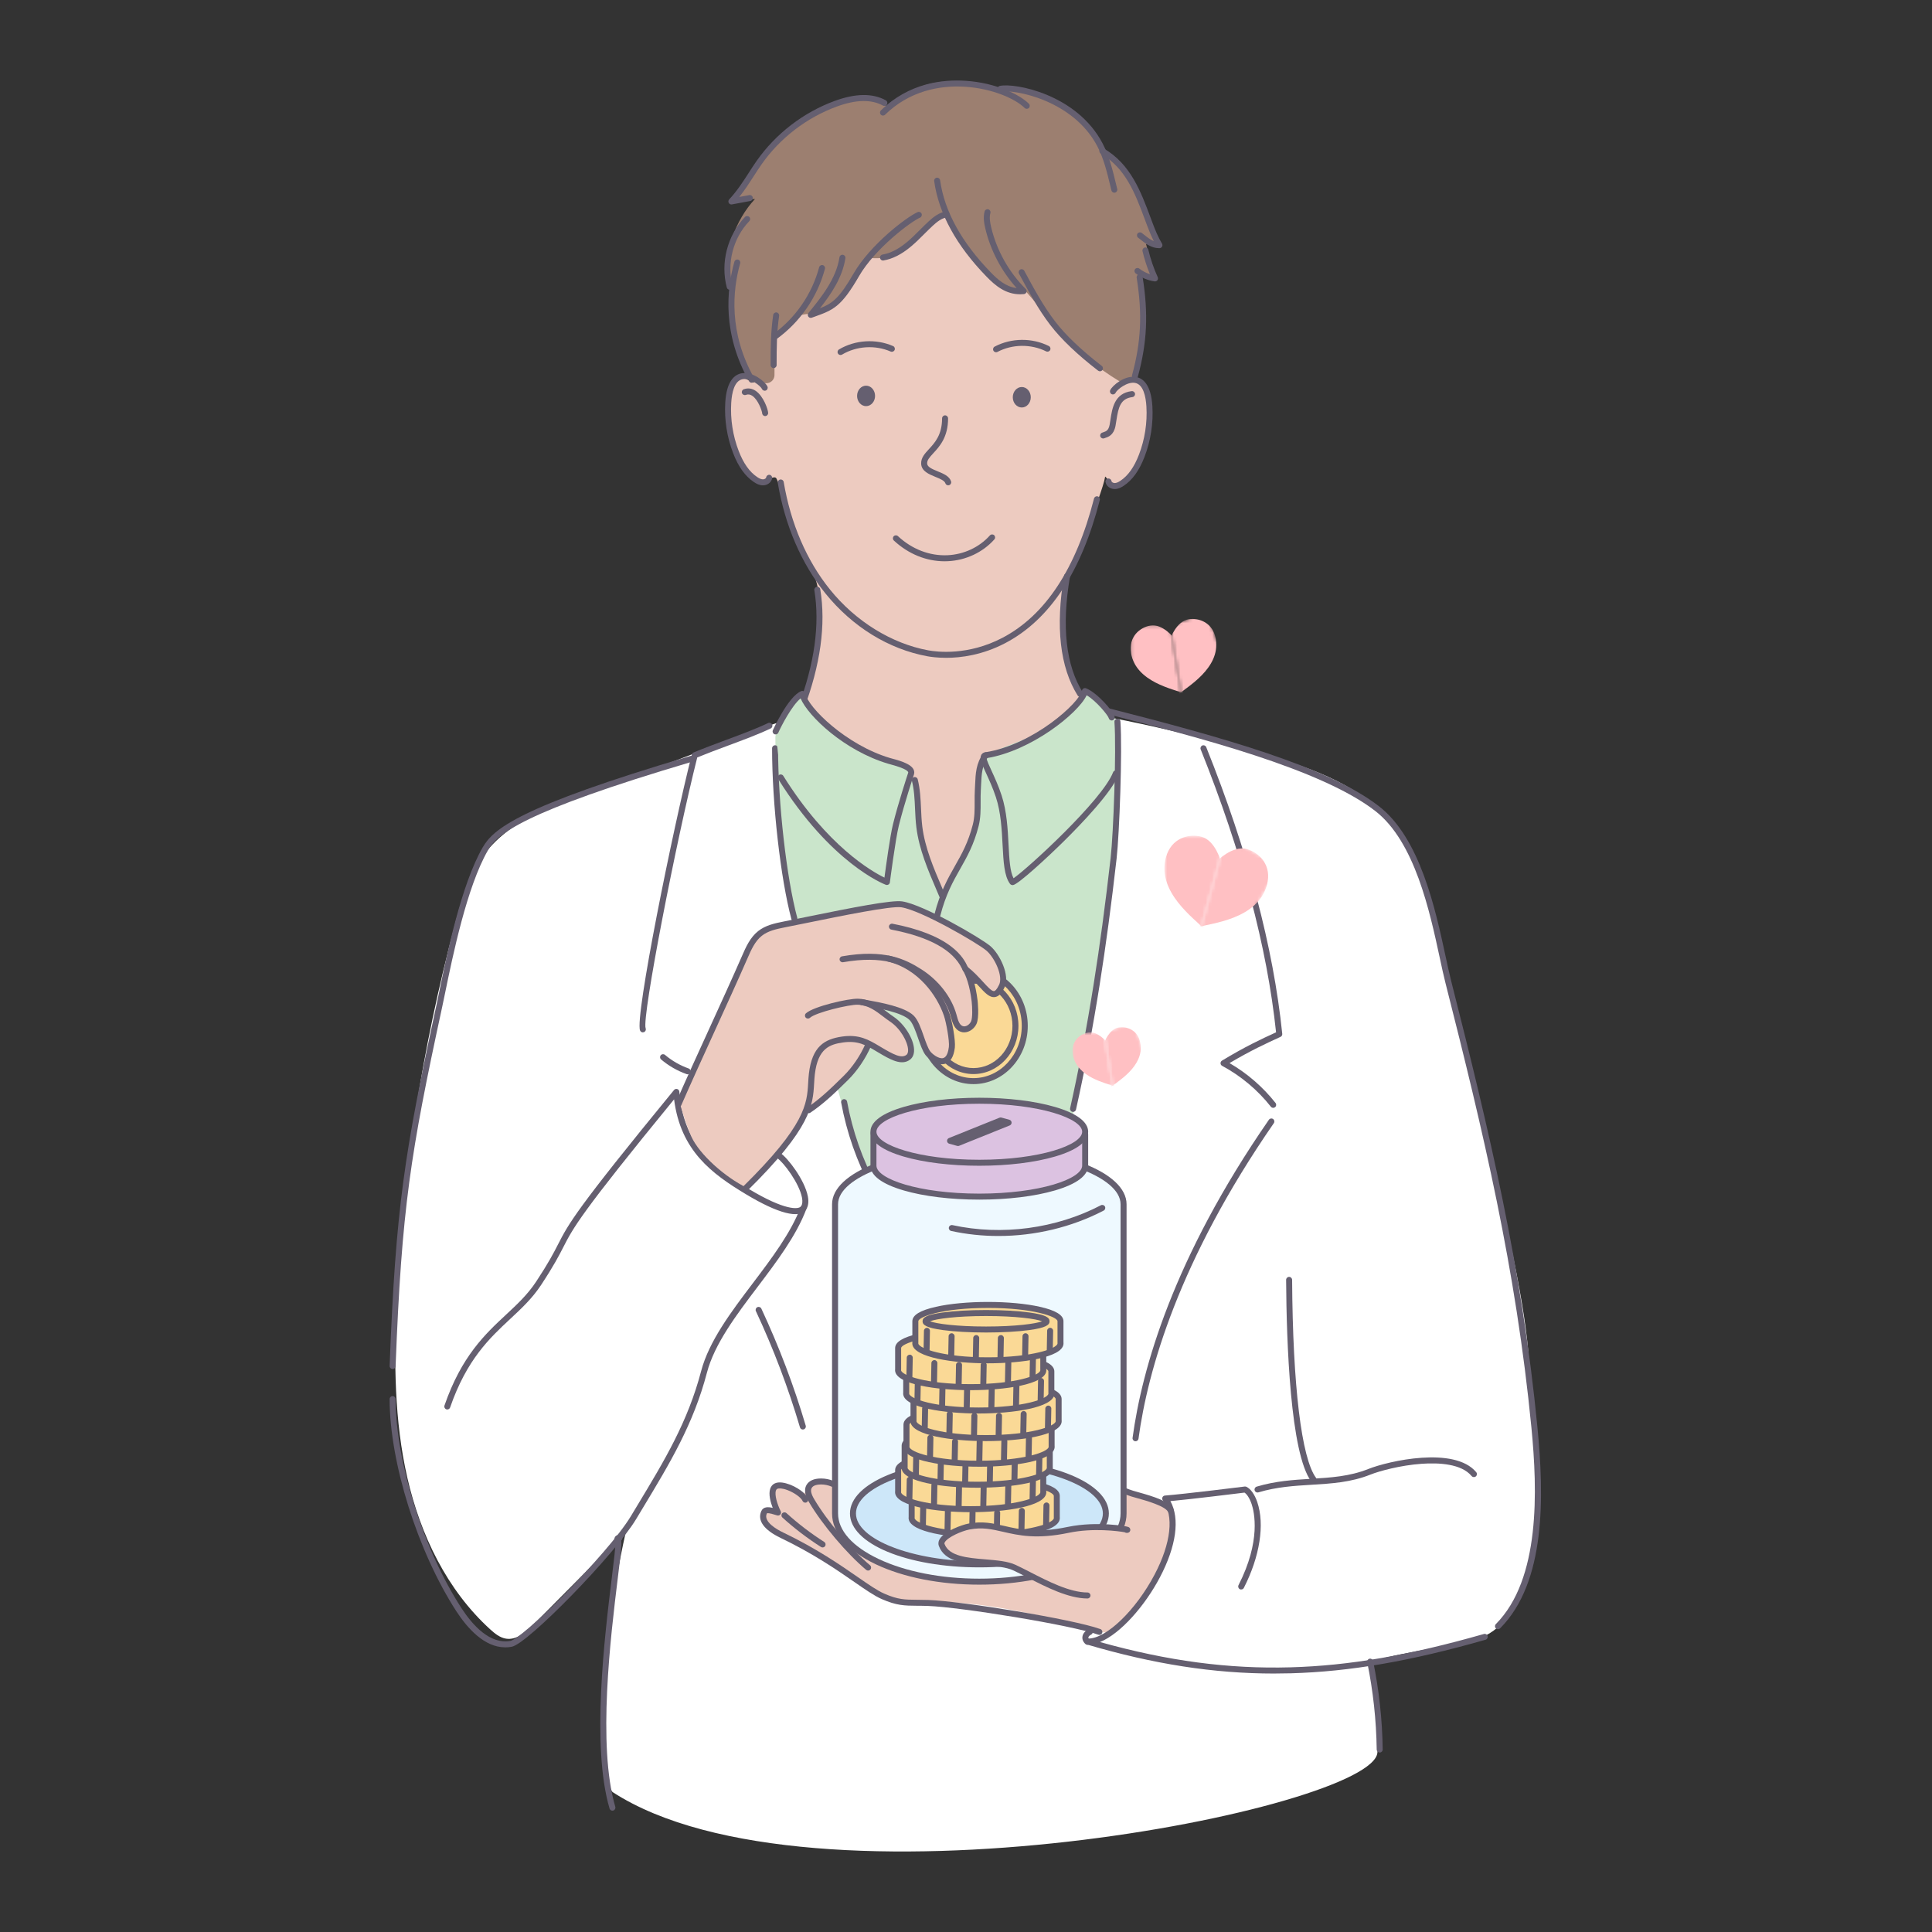 <svg width="600" height="600" viewBox="0 0 600 600" fill="none" xmlns="http://www.w3.org/2000/svg">
<rect x="0" y="0" width="600" height="600" fill="#333333" stroke="none"/>
<path d="M240.21 224.871C223.469 230.591 209.093 236.878 192.352 242.593C176.975 247.848 158.107 253.377 149.213 266.981C145.216 273.096 143.135 280.24 141.25 287.3C131.021 325.603 124.947 365.014 123.165 404.615C122.346 422.784 122.453 441.173 126.497 458.909C130.541 476.641 138.807 493.815 152.271 506.041C153.691 507.33 155.273 508.614 157.172 508.903C160.458 509.406 163.343 506.855 165.689 504.496C175.258 494.857 184.822 485.223 194.39 475.585C189.643 496.574 187.284 518.109 187.367 539.629C187.391 545.428 188.806 555.606 190.327 556.593C251.826 596.432 426.707 561.796 427.768 544.241C427.866 542.594 428.485 526.058 425.52 516.033C438.156 512.473 453.384 510.965 459.141 508.898C473.01 503.923 476.617 484.334 477.459 469.623C478.302 454.916 474.932 444.179 475.021 429.444C475.072 420.737 474.215 405.699 463.655 362.938C457.977 339.961 453.109 317.431 447.431 294.453C442.386 274.027 439.045 262.164 428.485 251.78C418.306 241.779 402.864 237.027 387.357 232.871C337.861 219.593 285.428 209.429 240.21 224.875V224.871Z" fill="white"/>
<path d="M465.205 505.966C464.968 505.966 464.73 505.878 464.549 505.696C464.186 505.333 464.181 504.747 464.549 504.379C478.413 490.417 477.496 462.879 475.597 443.374C470.785 393.939 460.658 351.573 448.897 305.251C448.32 302.984 447.724 300.22 447.096 297.297C444.015 282.995 439.356 261.386 427.135 251.883C410.213 238.726 371.835 228.915 343.813 221.748C343.315 221.622 343.013 221.115 343.143 220.617C343.269 220.119 343.776 219.816 344.274 219.947C379.463 228.943 412.367 238.042 428.28 250.412C441.041 260.335 445.784 282.344 448.92 296.906C449.549 299.81 450.14 302.556 450.708 304.79C462.492 351.186 472.633 393.622 477.459 443.192C479.558 464.75 480.135 491.334 465.88 505.687C465.698 505.869 465.456 505.962 465.219 505.962L465.205 505.966Z" fill="#655F70"/>
<path d="M226.536 133.828C228.137 139.25 229.491 144.058 233.489 148.055C236.556 151.122 240.2 147.218 241.084 148.521C241.801 149.577 244.198 157.694 244.514 158.932C246.488 166.653 252.301 175.877 253.66 181.178C256.154 190.938 252.869 206.831 249.369 218.15C248.768 220.091 248.107 222.06 248.131 224.093C248.159 226.69 258.57 253.726 278.475 263.741C285.735 267.395 289.31 277.866 293.284 278.429C298.394 279.155 304.361 267.832 321.809 250.384C328.036 244.157 343.185 236.124 338.294 221.845C337.405 219.253 332.946 212.351 331.024 201.698C329.902 195.471 331.475 188.35 330.884 182.049C330.81 181.243 342.38 153.505 343.208 148.051C343.306 147.418 347.997 156.772 353.443 144.099C355.486 139.343 356.7 134.857 357.319 129.718C357.543 127.848 356.026 121.355 355.253 119.638C354.248 117.408 350.189 118.209 350.189 118.209C350.189 118.209 351.437 69.644 322.233 55.188C307.47 47.882 295.425 48.007 279.783 53.164C264.141 58.321 245.962 70.533 240.256 85.984C236.779 95.395 240.898 105.764 236.496 114.779C235.751 116.305 234.653 119.596 233.27 118.6C225.182 112.773 224.935 128.397 226.536 133.819V133.828Z" fill="#EDCBC0"/>
<path d="M237.017 470.535C238.325 474.607 242.411 477.12 246.442 478.558C250.472 479.996 253.767 482.603 257.393 484.869C262.298 487.941 266.37 491.585 271.35 494.531C276.823 497.77 283.604 497.384 289.966 497.44C307.624 497.598 324.946 501.954 341.147 506.65C343.106 507.367 345.354 506.762 347.072 505.584C348.789 504.407 350.083 502.713 351.325 501.037C357.148 493.214 362.807 484.753 364.157 475.091C364.389 473.415 364.473 471.619 363.691 470.116C362.933 468.654 361.485 467.696 360.066 466.863C358.134 465.727 356.119 464.694 353.95 464.121C349.473 462.939 344.67 463.833 340.36 465.531C336.051 467.23 332.095 469.692 327.971 471.805C314.251 478.828 298.199 481.867 283.153 478.521C278.82 477.558 274.501 476.022 271.113 473.155C267.892 470.428 265.695 466.644 262.461 463.931C259.226 461.217 254.098 459.863 250.91 462.627C250.156 463.284 249.448 464.182 248.452 464.228C247.843 464.256 247.275 463.949 246.749 463.637C245.567 462.939 244.361 462.157 242.993 462.032C241.625 461.906 240.056 462.716 239.879 464.079C239.726 465.285 242.891 470.656 239.772 470.051C239.358 469.971 239.032 469.65 238.637 469.506C237.403 469.055 236.999 470.535 236.999 470.535H237.017Z" fill="#EDCBC0"/>
<path d="M246.958 284.624C242.369 264.323 240.801 243.077 240.801 228.817C240.801 227.002 245.362 222.604 247.726 226.672C251.994 234.011 274.561 233.085 282.99 242.244C287.318 246.95 284.591 255.462 286.113 260.335C289.538 271.281 293.168 276.67 293.168 276.67C293.168 276.67 305.818 259.799 304.524 235.645C304.44 234.095 336.702 222.967 338.522 221.794C340.723 220.375 346.234 222.52 347.025 224.112C351.135 232.368 339.9 306.512 335.381 334.697C332.877 350.316 329.158 364.785 321.242 378.478C312.017 394.432 278.457 391.974 269.986 369.291C260.557 344.042 251.794 306.019 246.958 284.619V284.624Z" fill="#CAE5CB"/>
<path d="M233.392 116.454C228.263 107.835 225.531 99.304 227.421 89.456C227.225 90.126 226.457 86.799 226.262 87.469C224.447 78.868 228.44 68.206 234.467 61.807C232.428 61.872 229.175 62.505 227.137 62.57C232.768 54.593 238.832 45.885 246.26 39.551C252.846 33.938 262.424 29.54 270.997 30.694C272.053 30.838 276.349 33.538 276.349 33.538C276.349 33.538 281.78 28.828 282.762 28.344C288.901 25.347 291.786 25.421 298.614 25.235C302.258 25.137 307.75 27.059 311.371 27.497C320.237 28.577 326.603 28.726 332.993 34.967C335.283 37.201 338.22 38.978 339.686 41.827C340.393 43.204 342.041 46.844 343.181 47.444C345.029 48.412 347.863 50.898 349.362 53.052C355.98 62.575 356.869 68.667 360.08 76.155C360.485 77.095 355.901 75.755 355.901 75.755L358.702 86.478L353.257 84.165C353.257 84.165 355.016 90.722 355.016 99.155C355.016 103.256 353.634 112.815 352.461 116.804C351.959 118.516 349.282 119.377 347.747 118.46C341.217 114.574 331.192 106.863 328.032 101.78C325.849 98.266 316.671 88.805 311.189 81.61C309.569 79.487 318.784 91.634 316.378 90.466C313.972 89.298 305.097 87.246 299.54 76.206C298.348 73.842 293.988 66.596 293.988 66.596C293.988 66.596 285.736 72.329 278.234 78.617C275.371 81.014 269.014 79.985 269.014 79.985C269.014 79.985 265.919 93.035 253.777 97.08C252.134 97.629 249.518 97.298 247.936 98.192C245.474 99.584 244.161 102.288 242.467 103.139C240.773 103.991 240.522 102.432 240.522 116.464C240.522 118.647 237.962 119.815 236.305 118.395C235.402 117.623 234.467 116.873 233.397 116.459L233.392 116.454Z" fill="#9C7F70"/>
<path d="M342.598 136.174C342.245 136.174 341.91 135.973 341.751 135.629C341.537 135.164 341.742 134.61 342.212 134.396C342.366 134.326 342.543 134.265 342.743 134.2C343.487 133.954 344.255 133.698 344.6 131.938C344.702 131.422 344.786 130.859 344.874 130.268C345.391 126.828 346.094 122.114 351.46 121.471C351.962 121.411 352.432 121.774 352.493 122.286C352.553 122.798 352.19 123.259 351.678 123.319C347.997 123.761 347.322 126.465 346.713 130.542C346.619 131.157 346.536 131.734 346.424 132.292C345.875 135.122 344.218 135.671 343.324 135.969C343.199 136.011 343.082 136.048 342.985 136.09C342.859 136.146 342.729 136.174 342.598 136.174V136.174Z" fill="#655F70"/>
<path d="M237.626 129.216C237.119 129.216 236.705 128.811 236.695 128.304C236.667 127.74 235.509 124.166 233.61 122.905C232.953 122.467 232.321 122.388 231.627 122.644C231.143 122.821 230.608 122.574 230.431 122.09C230.254 121.606 230.501 121.071 230.985 120.894C232.255 120.424 233.54 120.601 234.703 121.397C237.137 123.063 238.538 127.2 238.557 128.266C238.566 128.778 238.157 129.206 237.645 129.216C237.64 129.216 237.631 129.216 237.626 129.216V129.216Z" fill="#655F70"/>
<path d="M121.931 425.158C121.931 425.158 121.908 425.158 121.894 425.158C121.382 425.139 120.982 424.706 121.001 424.19C122.909 374.88 125.617 357.967 135.465 312.502C135.731 311.283 136.038 309.784 136.392 308.067C138.784 296.413 143.242 274.716 149.893 263.183C153.169 257.5 160.853 250.626 214.445 234.761C214.938 234.616 215.455 234.896 215.604 235.389C215.748 235.882 215.469 236.399 214.975 236.548C162.049 252.218 154.463 258.994 151.508 264.118C145.006 275.395 140.59 296.897 138.216 308.448C137.862 310.175 137.55 311.683 137.285 312.902C127.465 358.242 124.766 375.104 122.858 424.269C122.839 424.772 122.425 425.163 121.927 425.163L121.931 425.158Z" fill="#655F70"/>
<path d="M156.893 511.597C150.424 511.597 145.137 505.654 141.716 500.381C129.713 481.872 121.001 454.162 121.001 434.494C121.001 433.982 121.42 433.563 121.932 433.563C122.444 433.563 122.863 433.982 122.863 434.494C122.863 453.845 131.449 481.127 143.28 499.371C146.743 504.709 152.206 510.811 158.592 509.573C160.151 509.27 166.704 503.872 176.207 494.149C183.379 486.815 192.324 476.841 195.922 470.861C196.62 469.697 197.313 468.552 198.002 467.412C206.38 453.543 213.612 441.563 217.74 425.814C220.183 416.501 227.09 407.375 233.773 398.546C239.61 390.839 245.641 382.866 248.666 374.838C248.848 374.359 249.383 374.112 249.867 374.294C250.346 374.475 250.593 375.01 250.412 375.494C247.293 383.774 241.173 391.858 235.263 399.672C228.691 408.357 221.896 417.334 219.546 426.289C215.348 442.299 208.05 454.385 199.599 468.38C198.914 469.516 198.221 470.665 197.523 471.824C190.989 482.687 163.958 510.434 158.955 511.407C158.261 511.542 157.577 511.607 156.902 511.607L156.893 511.597Z" fill="#655F70"/>
<path d="M138.914 437.733C138.812 437.733 138.709 437.714 138.612 437.682C138.128 437.514 137.867 436.984 138.034 436.5C143.326 421.165 150.68 414.314 157.167 408.268C160.611 405.062 163.86 402.032 166.494 398.039C170.436 392.053 171.963 389.066 173.312 386.431C176.603 380.004 178.781 375.755 209.325 338.509C209.567 338.215 209.963 338.099 210.326 338.211C210.689 338.322 210.945 338.648 210.973 339.025C212.285 355.743 221.98 362.891 232.661 369.309C243.691 375.941 248.024 375.681 248.778 374.615C249.197 374.024 249.29 373.112 249.057 371.901C248.21 367.471 243.36 360.964 241.336 359.643C240.903 359.363 240.782 358.786 241.066 358.353C241.345 357.925 241.922 357.8 242.355 358.084C244.626 359.564 249.909 366.428 250.886 371.552C251.216 373.279 251.016 374.671 250.295 375.69C248.247 378.585 241.643 376.886 231.697 370.901C221.072 364.511 211.378 357.413 209.344 341.413C180.27 376.914 178.036 381.275 174.964 387.274C173.596 389.95 172.042 392.984 168.044 399.058C165.289 403.242 161.961 406.341 158.433 409.627C152.104 415.524 144.932 422.202 139.789 437.1C139.654 437.486 139.296 437.728 138.909 437.728L138.914 437.733Z" fill="#655F70"/>
<path d="M395.725 519.733C376.945 519.733 358.287 516.829 337.47 510.69C337.018 510.555 336.739 510.108 336.814 509.643C336.893 509.177 337.293 508.852 337.772 508.866C337.851 508.866 337.926 508.87 338.005 508.87C343.595 508.87 352.744 500.056 358.562 489.011C363.7 479.257 364.654 470.633 361.117 465.946C360.912 465.676 360.87 465.313 361.01 465.001C361.15 464.689 361.448 464.48 361.787 464.457C367.726 464.001 386.384 461.678 386.57 461.655C386.747 461.632 386.924 461.66 387.082 461.739C388.418 462.372 389.646 464.098 390.456 466.481C392.82 473.43 391.261 483.389 386.291 493.126C386.058 493.582 385.5 493.763 385.039 493.531C384.583 493.298 384.401 492.735 384.634 492.279C391.671 478.507 389.521 469.511 388.697 467.082C388.017 465.09 387.152 463.977 386.496 463.544C384.243 463.824 370.067 465.574 363.477 466.183C366.474 471.652 365.324 480.159 360.205 489.882C355.644 498.543 348.081 507.32 341.612 509.95C362.667 515.842 381.567 518.346 400.802 517.801C419.027 517.289 437.546 514.097 460.849 507.446C461.342 507.307 461.859 507.59 461.998 508.084C462.138 508.577 461.854 509.094 461.361 509.233C437.904 515.93 419.242 519.146 400.858 519.658C399.145 519.705 397.433 519.728 395.72 519.728L395.725 519.733Z" fill="#655F70"/>
<path d="M337.74 510.811C337.526 510.811 337.312 510.737 337.135 510.588C336.409 509.969 336.06 509.168 336.153 508.335C336.265 507.381 336.935 506.539 338.038 505.971C338.494 505.734 339.057 505.915 339.29 506.371C339.527 506.827 339.346 507.391 338.89 507.623C338.378 507.889 338.038 508.242 338.001 508.545C337.973 508.796 338.168 509.024 338.34 509.168C338.731 509.504 338.778 510.09 338.443 510.481C338.257 510.695 337.996 510.807 337.735 510.807L337.74 510.811Z" fill="#655F70"/>
<path d="M390.535 463.512C390.135 463.512 389.767 463.251 389.646 462.846C389.497 462.353 389.776 461.836 390.27 461.688C396.125 459.928 401.747 459.584 407.183 459.253C413.331 458.877 419.139 458.523 424.942 456.21C431.239 453.701 451.703 449.075 458.452 457.201C458.782 457.597 458.726 458.183 458.331 458.514C457.935 458.844 457.349 458.788 457.018 458.392C453.849 454.576 446.849 454.218 441.539 454.59C434.86 455.06 428.363 456.852 425.627 457.941C419.544 460.366 413.591 460.729 407.29 461.11C401.961 461.436 396.45 461.771 390.8 463.47C390.712 463.498 390.619 463.512 390.53 463.512H390.535Z" fill="#655F70"/>
<path d="M407.955 460.435C407.671 460.435 407.392 460.305 407.206 460.058C400.718 451.341 399.541 417.111 399.415 397.48C399.415 396.968 399.825 396.544 400.341 396.544H400.346C400.858 396.544 401.272 396.959 401.277 397.471C401.486 430.482 404.195 452.891 408.7 458.951C409.007 459.365 408.923 459.947 408.509 460.254C408.342 460.379 408.146 460.44 407.955 460.44V460.435Z" fill="#655F70"/>
<path d="M363.593 470.07C363.249 470.07 362.914 469.874 362.755 469.544C361.857 467.687 355.932 466.035 353.084 465.239C352.428 465.057 351.856 464.894 351.404 464.759C350.455 464.466 349.71 464.173 349.054 463.912C347.727 463.386 346.769 463.005 344.944 462.963C344.432 462.949 344.023 462.525 344.037 462.009C344.051 461.497 344.483 461.092 344.991 461.101C347.15 461.152 348.351 461.627 349.743 462.181C350.399 462.442 351.074 462.712 351.953 462.977C352.391 463.112 352.949 463.265 353.582 463.442C358.432 464.792 363.263 466.314 364.431 468.729C364.654 469.195 364.459 469.748 363.998 469.972C363.868 470.032 363.728 470.065 363.593 470.065V470.07Z" fill="#655F70"/>
<path d="M341.412 507.73C341.31 507.73 341.203 507.711 341.096 507.674C332.793 504.691 298.404 499.111 288.216 498.743C286.895 498.696 285.74 498.687 284.726 498.683C280.961 498.659 278.475 498.641 273.84 496.611C271.532 495.602 268.786 493.698 265.304 491.287C259.957 487.583 252.631 482.51 242.397 477.6C237.213 475.11 235.1 472.14 236.454 469.232C237.087 467.868 238.627 467.961 239.972 468.287C239.316 466.565 238.604 464.052 239.205 462.306C239.46 461.562 239.944 460.999 240.61 460.687C241.964 460.049 243.84 460.51 245.18 461.008C247.391 461.836 250.137 463.549 250.937 465.36C251.147 465.83 250.933 466.379 250.463 466.588C249.993 466.793 249.443 466.584 249.234 466.113C248.769 465.057 246.656 463.549 244.529 462.753C242.909 462.148 241.853 462.162 241.406 462.372C241.266 462.437 241.089 462.558 240.968 462.911C240.508 464.252 241.387 467.212 242.453 469.315C242.616 469.641 242.579 470.032 242.351 470.316C242.123 470.6 241.75 470.726 241.397 470.637C241.196 470.586 240.94 470.507 240.657 470.418C239.205 469.962 238.362 469.823 238.153 470.009C236.952 472.583 241.29 475.003 243.207 475.924C253.572 480.899 260.967 486.019 266.37 489.761C269.768 492.111 272.453 493.973 274.594 494.908C278.876 496.784 280.961 496.798 284.744 496.826C285.773 496.83 286.941 496.84 288.291 496.886C298.846 497.268 333.105 502.825 341.733 505.924C342.217 506.096 342.469 506.632 342.296 507.116C342.161 507.497 341.803 507.735 341.421 507.735L341.412 507.73Z" fill="#655F70"/>
<path d="M248.396 221.781C248.289 221.781 248.182 221.762 248.075 221.725C247.591 221.548 247.344 221.013 247.521 220.529C247.6 220.315 247.698 220.054 247.814 219.747C252.948 206.203 254.656 193.94 252.901 183.31C252.817 182.803 253.162 182.324 253.669 182.24C254.176 182.151 254.656 182.5 254.739 183.008C256.55 193.968 254.809 206.553 249.56 220.408C249.448 220.71 249.35 220.966 249.271 221.171C249.131 221.548 248.778 221.781 248.396 221.781V221.781Z" fill="#655F70"/>
<path d="M346.169 151.876C346.141 151.876 346.113 151.876 346.08 151.876C344.707 151.844 343.525 150.894 343.33 149.675C343.251 149.168 343.595 148.688 344.102 148.609C344.605 148.525 345.089 148.874 345.168 149.382C345.219 149.707 345.666 150.001 346.127 150.015C346.634 150.033 347.206 149.81 347.933 149.326C350.329 147.734 352.224 145.077 353.713 141.2C355.528 136.476 356.328 131.31 356.031 126.26C355.844 123.165 355.081 119.382 352.489 118.912C350.018 118.465 346.885 121.048 346.485 121.941C346.276 122.411 345.727 122.626 345.256 122.416C344.786 122.207 344.577 121.658 344.782 121.187C345.443 119.703 349.352 116.454 352.815 117.083C354.9 117.46 357.473 119.34 357.883 126.153C358.199 131.468 357.357 136.904 355.444 141.875C353.811 146.124 351.688 149.07 348.956 150.885C348.305 151.318 347.314 151.886 346.159 151.886L346.169 151.876Z" fill="#655F70"/>
<path d="M236.957 150.732C235.802 150.732 234.811 150.164 234.164 149.731C231.432 147.916 229.31 144.97 227.676 140.725C225.764 135.755 224.921 130.319 225.238 125.004C225.643 118.19 228.216 116.31 230.306 115.933C233.764 115.305 237.683 118.553 238.339 120.038C238.548 120.508 238.339 121.057 237.864 121.267C237.394 121.476 236.845 121.267 236.635 120.792C236.24 119.898 233.108 117.315 230.632 117.762C228.039 118.232 227.276 122.016 227.09 125.111C226.787 130.161 227.588 135.331 229.408 140.05C230.897 143.927 232.791 146.585 235.188 148.176C235.914 148.661 236.496 148.879 236.994 148.865C237.455 148.856 237.901 148.558 237.953 148.232C238.032 147.725 238.511 147.376 239.018 147.46C239.526 147.539 239.87 148.018 239.791 148.526C239.595 149.745 238.413 150.69 237.04 150.727C237.012 150.727 236.98 150.727 236.952 150.727L236.957 150.732Z" fill="#655F70"/>
<path d="M261.036 110.25C260.72 110.25 260.408 110.088 260.236 109.794C259.975 109.352 260.119 108.78 260.562 108.519C265.574 105.541 272.006 105.14 277.349 107.472C277.819 107.677 278.038 108.226 277.828 108.696C277.619 109.166 277.074 109.38 276.604 109.175C271.801 107.081 266.021 107.439 261.516 110.115C261.367 110.204 261.204 110.246 261.041 110.246L261.036 110.25Z" fill="#655F70"/>
<path d="M309.336 109.394C309.001 109.394 308.68 109.213 308.512 108.896C308.275 108.44 308.447 107.877 308.903 107.64C314.06 104.922 320.506 104.852 325.718 107.454C326.179 107.682 326.365 108.24 326.137 108.701C325.909 109.162 325.346 109.348 324.89 109.12C320.198 106.784 314.409 106.844 309.773 109.287C309.634 109.362 309.485 109.394 309.341 109.394H309.336Z" fill="#655F70"/>
<path d="M294.471 150.722C294.076 150.722 293.708 150.466 293.582 150.066C293.331 149.261 291.902 148.674 290.52 148.106C288.486 147.273 286.187 146.333 286.075 144.043C285.987 142.191 287.202 140.874 288.491 139.478C290.311 137.504 292.572 135.052 292.572 129.923C292.572 129.411 292.991 128.992 293.503 128.992C294.015 128.992 294.434 129.411 294.434 129.923C294.434 135.778 291.791 138.645 289.859 140.739C288.598 142.107 287.886 142.931 287.937 143.955C287.988 144.984 289.273 145.584 291.227 146.384C293.01 147.115 294.853 147.869 295.365 149.512C295.518 150.001 295.244 150.527 294.751 150.675C294.657 150.703 294.564 150.717 294.476 150.717L294.471 150.722Z" fill="#655F70"/>
<path d="M317.323 126.549C318.865 126.549 320.115 125.126 320.115 123.371C320.115 121.615 318.865 120.192 317.323 120.192C315.781 120.192 314.53 121.615 314.53 123.371C314.53 125.126 315.781 126.549 317.323 126.549Z" fill="#655F70"/>
<path d="M268.967 126.13C270.509 126.13 271.759 124.707 271.759 122.952C271.759 121.196 270.509 119.773 268.967 119.773C267.425 119.773 266.175 121.196 266.175 122.952C266.175 124.707 267.425 126.13 268.967 126.13Z" fill="#655F70"/>
<path d="M240.256 114.318C239.745 114.318 239.326 113.904 239.326 113.388C239.316 107.863 239.372 102.879 240.122 97.82C240.196 97.312 240.671 96.963 241.178 97.033C241.685 97.108 242.039 97.582 241.965 98.09C241.234 103.028 241.183 107.938 241.187 113.383C241.187 113.895 240.773 114.314 240.256 114.314V114.318Z" fill="#655F70"/>
<path d="M335.469 216.437C335.157 216.437 334.855 216.284 334.678 216C329.186 207.222 327.762 194.703 330.447 178.795C330.531 178.288 331.01 177.943 331.518 178.032C332.025 178.116 332.365 178.6 332.281 179.107C329.67 194.549 331.01 206.631 336.256 215.013C336.53 215.451 336.395 216.023 335.962 216.298C335.809 216.395 335.637 216.442 335.469 216.442V216.437Z" fill="#655F70"/>
<path d="M255.461 480.569C255.288 480.569 255.116 480.522 254.963 480.424C250.732 477.73 246.702 474.658 242.988 471.288C242.606 470.944 242.578 470.353 242.923 469.976C243.267 469.594 243.858 469.566 244.24 469.911C247.879 473.206 251.821 476.217 255.963 478.856C256.396 479.13 256.526 479.707 256.247 480.14C256.07 480.42 255.768 480.573 255.461 480.573V480.569Z" fill="#655F70"/>
<path d="M329.348 406.034L328.152 401.85Z" fill="#FFD5D1"/>
<path d="M329.348 406.965C328.943 406.965 328.571 406.699 328.455 406.29L327.259 402.106C327.119 401.612 327.403 401.096 327.896 400.956C328.39 400.812 328.906 401.1 329.046 401.594L330.242 405.778C330.382 406.271 330.098 406.788 329.604 406.927C329.521 406.951 329.432 406.965 329.348 406.965V406.965Z" fill="#655F70"/>
<path d="M246.683 286.164C246.274 286.164 245.897 285.89 245.785 285.476C242.415 272.919 239.776 249.593 239.776 232.378C239.776 231.866 240.195 231.447 240.707 231.447C241.219 231.447 241.638 231.866 241.638 232.378C241.638 249.458 244.249 272.57 247.586 284.992C247.721 285.49 247.423 285.997 246.93 286.132C246.851 286.155 246.767 286.164 246.688 286.164H246.683Z" fill="#655F70"/>
<path d="M395.404 344.047C395.129 344.047 394.855 343.926 394.673 343.693C390.591 338.508 385.356 334.12 379.538 331.001C379.245 330.843 379.054 330.541 379.049 330.206C379.04 329.871 379.212 329.559 379.496 329.386C386.677 325.044 391.606 322.745 396.293 320.595C393.5 294.062 385.621 264.504 372.883 232.726C372.692 232.252 372.925 231.707 373.399 231.516C373.879 231.326 374.419 231.558 374.609 232.033C387.52 264.239 395.464 294.193 398.215 321.07C398.257 321.465 398.038 321.847 397.675 322.01C393.151 324.081 388.492 326.217 381.837 330.154C387.31 333.324 392.23 337.582 396.134 342.544C396.451 342.948 396.381 343.53 395.981 343.851C395.809 343.986 395.609 344.051 395.404 344.051V344.047Z" fill="#655F70"/>
<path d="M352.651 447.599C352.609 447.599 352.567 447.6 352.526 447.59C352.018 447.52 351.66 447.05 351.73 446.543C354.615 425.218 364.305 390.774 394.068 347.751C394.361 347.328 394.943 347.221 395.362 347.514C395.785 347.807 395.892 348.384 395.599 348.808C366.046 391.523 356.43 425.67 353.573 446.79C353.508 447.255 353.112 447.595 352.651 447.595V447.599Z" fill="#655F70"/>
<path d="M199.644 320.614C199.277 320.614 198.928 320.395 198.779 320.032C197.089 315.927 209.004 257.3 214.849 234.318C214.924 234.034 215.124 233.801 215.398 233.685C218.759 232.298 222.226 231.009 225.577 229.762C230.357 227.984 234.876 226.304 238.543 224.545C239.008 224.321 239.562 224.517 239.786 224.982C240.009 225.447 239.814 226.001 239.348 226.225C235.602 228.021 231.05 229.715 226.224 231.507C223.031 232.694 219.736 233.918 216.539 235.226C210.083 260.767 199.314 315.792 200.505 319.324C200.701 319.799 200.473 320.339 199.998 320.534C199.882 320.581 199.765 320.604 199.649 320.604L199.644 320.614Z" fill="#655F70"/>
<path d="M213.551 333.636C213.449 333.636 213.342 333.617 213.239 333.58C210.34 332.547 207.673 331.016 205.318 329.029C204.927 328.698 204.876 328.112 205.206 327.716C205.537 327.321 206.123 327.274 206.519 327.604C208.702 329.447 211.173 330.867 213.863 331.826C214.347 331.998 214.598 332.528 214.426 333.012C214.291 333.394 213.933 333.631 213.551 333.631V333.636Z" fill="#655F70"/>
<path d="M271.419 369.626C271.089 369.626 270.768 369.449 270.6 369.137C266.109 360.764 262.958 351.782 261.236 342.441C261.143 341.934 261.478 341.45 261.981 341.357C262.483 341.264 262.972 341.599 263.065 342.101C264.755 351.256 267.84 360.057 272.238 368.257C272.48 368.709 272.313 369.277 271.857 369.519C271.717 369.593 271.568 369.63 271.419 369.63V369.626Z" fill="#655F70"/>
<path d="M190.192 562.327C189.792 562.327 189.42 562.062 189.299 561.657C183.602 542.25 187.777 508.103 190.025 489.761C190.653 484.642 191.244 479.797 191.109 478.847C190.937 478.587 190.681 478.089 190.895 477.512C191.058 477.07 191.491 476.753 191.994 476.697C192.459 476.651 192.896 476.846 193.134 477.214C193.394 477.623 193.297 478.159 192.92 478.452C193.115 479.55 192.827 482.175 191.873 489.985C189.643 508.196 185.496 542.091 191.086 561.131C191.23 561.624 190.946 562.141 190.453 562.285C190.365 562.313 190.276 562.322 190.192 562.322V562.327Z" fill="#655F70"/>
<path d="M272.089 487.387C267.835 483.962 263.572 480.523 259.793 476.576C256.014 472.629 252.719 468.143 250.657 463.126C251.006 461.008 253.612 460.054 255.744 460.273C259.704 460.682 262.948 463.559 265.522 466.593C268.096 469.627 270.385 473.034 273.722 475.198C277.055 477.362 281.099 478.075 285.027 478.694C286.744 478.963 288.499 479.238 290.053 480.015C291.92 480.946 293.358 482.528 294.815 484.022C299.045 488.369 303.746 492.26 308.884 495.485L272.089 487.378V487.387Z" fill="#EDCBC0"/>
<path d="M269.595 487.755C269.385 487.755 269.171 487.685 268.999 487.536C262.986 482.505 255.358 473.476 251.258 466.532C250.411 465.099 249.41 462.977 250.49 461.134C251.239 459.854 252.78 459.165 254.939 459.156H255.004C260.408 459.156 264.191 463.456 267.849 467.617C269.274 469.236 270.614 470.763 272.047 472.047C275.138 474.821 278.051 475.622 282.086 476.734C284.599 477.423 287.448 478.205 290.999 479.624C291.478 479.815 291.711 480.355 291.52 480.834C291.329 481.314 290.785 481.542 290.31 481.356C286.857 479.978 284.059 479.21 281.593 478.531C277.474 477.4 274.216 476.506 270.8 473.434C269.287 472.075 267.845 470.433 266.448 468.845C262.911 464.82 259.565 461.013 255 461.013H254.948C254.111 461.017 252.626 461.162 252.091 462.074C251.649 462.832 251.891 463.945 252.859 465.583C256.866 472.369 264.317 481.193 270.195 486.103C270.591 486.433 270.642 487.02 270.311 487.415C270.125 487.634 269.865 487.75 269.595 487.75V487.755Z" fill="#655F70"/>
<path d="M274.217 35.893C273.974 35.893 273.732 35.8 273.551 35.614C273.193 35.246 273.197 34.655 273.565 34.296C282.268 25.775 292.763 24.593 300.037 25.1C309.103 25.733 316.494 29.224 319.524 32.202C319.891 32.56 319.896 33.151 319.538 33.519C319.179 33.887 318.588 33.892 318.221 33.533C312.249 27.669 289.668 21.144 274.868 35.627C274.687 35.804 274.454 35.893 274.217 35.893V35.893Z" fill="#655F70"/>
<path d="M346.066 59.842C345.647 59.842 345.266 59.558 345.163 59.135C345.042 58.632 344.921 58.134 344.796 57.632C343.795 53.485 342.757 49.198 340.789 45.429C333.24 30.978 314.777 27.678 310.891 28.497C310.384 28.604 309.895 28.283 309.788 27.78C309.681 27.278 310.002 26.784 310.505 26.677C315.242 25.672 334.459 29.288 342.436 44.568C344.512 48.538 345.573 52.94 346.601 57.194C346.722 57.697 346.843 58.195 346.964 58.693C347.085 59.191 346.783 59.698 346.28 59.819C346.206 59.837 346.131 59.847 346.057 59.847L346.066 59.842Z" fill="#655F70"/>
<path d="M352.456 117.725C352.377 117.725 352.293 117.716 352.209 117.692C351.711 117.557 351.423 117.045 351.558 116.548C354.378 106.248 354.797 97.466 353.001 86.24C352.922 85.733 353.266 85.254 353.773 85.174C354.285 85.091 354.76 85.44 354.839 85.947C356.682 97.457 356.249 106.462 353.354 117.041C353.243 117.455 352.866 117.725 352.456 117.725V117.725Z" fill="#655F70"/>
<path d="M233.428 118.86C233.103 118.86 232.786 118.688 232.614 118.386C224.362 103.721 225.586 90.108 228.072 81.27C228.211 80.776 228.723 80.488 229.221 80.627C229.714 80.767 230.003 81.279 229.863 81.777C227.476 90.275 226.298 103.367 234.238 117.474C234.489 117.92 234.331 118.488 233.884 118.74C233.74 118.819 233.582 118.86 233.428 118.86V118.86Z" fill="#655F70"/>
<path d="M316.796 91.388C312.352 91.388 309.168 88.781 306.381 85.914C296.993 76.257 291.52 66.27 290.115 56.235C290.045 55.728 290.399 55.258 290.906 55.184C291.418 55.114 291.883 55.468 291.958 55.975C293.307 65.613 298.613 75.247 307.716 84.616C309.825 86.789 312.319 89.051 315.726 89.461C311.03 84.257 307.605 77.774 306.004 70.975C305.603 69.276 305.296 67.456 305.78 65.66C305.915 65.162 306.422 64.869 306.92 65.004C307.418 65.139 307.712 65.646 307.577 66.144C307.2 67.54 307.47 69.085 307.814 70.551C309.508 77.733 313.324 84.551 318.56 89.745C318.816 89.996 318.905 90.377 318.784 90.717C318.663 91.057 318.36 91.294 318.002 91.332C317.587 91.374 317.187 91.392 316.796 91.392V91.388Z" fill="#655F70"/>
<path d="M341.599 115.309C341.398 115.309 341.198 115.244 341.031 115.114C334.571 110.125 329.591 105.378 326.231 101.003C322.391 96.004 319.375 90.396 316.457 84.974C316.215 84.523 316.383 83.955 316.834 83.713C317.286 83.466 317.854 83.638 318.096 84.09C320.981 89.447 323.96 94.985 327.711 99.867C330.973 104.116 335.837 108.747 342.171 113.638C342.576 113.95 342.655 114.537 342.338 114.946C342.157 115.184 341.878 115.309 341.603 115.309H341.599Z" fill="#655F70"/>
<path d="M251.798 98.718C251.505 98.718 251.216 98.578 251.039 98.327C250.797 97.987 250.811 97.526 251.077 97.201C254.921 92.486 259.7 86.617 260.706 79.906C260.78 79.399 261.255 79.045 261.762 79.124C262.27 79.199 262.623 79.673 262.544 80.181C261.651 86.156 258.095 91.36 254.632 95.749C258.663 94.157 260.715 92.505 265.113 84.904C270.293 75.95 281.523 67.401 284.977 65.879C285.447 65.669 285.996 65.883 286.205 66.353C286.41 66.823 286.201 67.373 285.731 67.582C282.817 68.867 271.759 77.132 266.728 85.835C261.208 95.381 258.779 96.256 252.906 98.378L252.114 98.662C252.012 98.699 251.905 98.718 251.798 98.718V98.718Z" fill="#655F70"/>
<path d="M240.577 105.517C240.288 105.517 240.004 105.382 239.823 105.131C239.52 104.712 239.618 104.131 240.032 103.833C247.051 98.764 252.151 91.369 254.39 83.006C254.525 82.508 255.037 82.215 255.53 82.345C256.028 82.48 256.321 82.987 256.191 83.485C253.841 92.263 248.493 100.021 241.126 105.341C240.963 105.462 240.772 105.517 240.581 105.517H240.577Z" fill="#655F70"/>
<path d="M227.137 63.496C226.802 63.496 226.485 63.315 226.322 63.012C226.127 62.658 226.183 62.221 226.457 61.928C228.896 59.312 230.748 56.436 232.54 53.653C233.368 52.368 234.15 51.153 234.988 49.957C240.931 41.487 249.56 34.869 259.282 31.318C265.714 28.968 271.034 28.912 275.097 31.15C275.548 31.397 275.711 31.965 275.464 32.416C275.218 32.868 274.65 33.031 274.198 32.784C270.629 30.82 265.826 30.913 259.92 33.072C250.556 36.493 242.239 42.869 236.515 51.032C235.695 52.196 234.923 53.397 234.108 54.667C232.722 56.822 231.297 59.033 229.58 61.169L232.694 60.587C233.201 60.494 233.685 60.825 233.778 61.332C233.871 61.839 233.541 62.323 233.033 62.416L227.309 63.482C227.253 63.491 227.192 63.496 227.137 63.496V63.496Z" fill="#655F70"/>
<path d="M360.01 77.076C357.585 77.076 355.784 75.652 354.192 74.396C353.946 74.2 353.704 74.009 353.457 73.823C353.047 73.511 352.968 72.925 353.28 72.52C353.592 72.115 354.174 72.031 354.583 72.343C354.839 72.539 355.09 72.739 355.342 72.934C356.324 73.712 357.273 74.461 358.316 74.875C357.487 73.232 356.826 71.571 356.268 70.095C356.035 69.481 355.807 68.871 355.579 68.257C352.517 60.043 349.622 52.284 341.868 47.723C341.426 47.463 341.277 46.89 341.538 46.448C341.798 46.006 342.371 45.857 342.813 46.118C351.139 51.009 354.285 59.447 357.324 67.605C357.552 68.215 357.78 68.825 358.009 69.434C358.735 71.361 359.647 73.614 360.871 75.666C361.043 75.95 361.048 76.308 360.885 76.597C360.722 76.886 360.419 77.067 360.084 77.072C360.056 77.072 360.033 77.072 360.005 77.072L360.01 77.076Z" fill="#655F70"/>
<path d="M226.619 89.996C226.21 89.996 225.833 89.722 225.721 89.308C223.673 81.68 225.889 73.07 231.367 67.378C231.725 67.005 232.311 66.996 232.684 67.354C233.056 67.713 233.065 68.299 232.707 68.671C227.671 73.903 225.633 81.814 227.518 88.828C227.653 89.326 227.355 89.833 226.861 89.968C226.782 89.992 226.699 90.001 226.619 90.001V89.996Z" fill="#655F70"/>
<path d="M293.363 174.314C287.657 174.314 282.091 172.047 277.591 167.863C277.214 167.514 277.195 166.923 277.544 166.546C277.893 166.169 278.484 166.151 278.861 166.5C283.254 170.586 288.732 172.689 294.285 172.429C299.358 172.191 304.147 169.948 307.418 166.281C307.758 165.899 308.349 165.862 308.731 166.206C309.112 166.551 309.15 167.137 308.805 167.519C305.203 171.559 299.939 174.025 294.368 174.286C294.033 174.3 293.694 174.309 293.358 174.309L293.363 174.314Z" fill="#655F70"/>
<path d="M240.871 227.156C241.369 225.988 245.841 216.819 249.169 215.507C250.002 220.105 261.93 232.089 276.135 236.306C277.717 236.776 283.497 238.014 282.957 240.197C282.957 240.197 279.956 249.235 278.229 256.197C277.149 260.549 275.432 273.915 275.432 273.915C275.432 273.915 258.854 267.66 242.467 241.444" fill="#CAE5CB"/>
<path d="M275.432 274.841C275.32 274.841 275.208 274.823 275.101 274.781C274.412 274.52 258.039 268.112 241.676 241.933C241.401 241.495 241.536 240.923 241.974 240.648C242.411 240.378 242.983 240.508 243.258 240.946C256.908 262.783 270.759 270.653 274.673 272.547C275.129 269.112 276.428 259.585 277.326 255.969C278.973 249.314 281.817 240.671 282.059 239.945C282.101 239.675 281.756 238.782 276.628 237.404C276.325 237.325 276.064 237.255 275.869 237.195C262.247 233.155 250.965 222.409 248.638 216.898C245.971 219.011 242.518 225.667 241.727 227.519C241.527 227.994 240.978 228.212 240.503 228.008C240.028 227.808 239.809 227.258 240.014 226.784C240.061 226.681 244.803 216.219 248.829 214.637C249.09 214.534 249.378 214.553 249.625 214.688C249.867 214.823 250.039 215.06 250.09 215.335C250.872 219.658 262.796 231.368 276.404 235.408C276.59 235.464 276.832 235.529 277.116 235.603C279.718 236.306 284.563 237.609 283.865 240.411C283.86 240.434 283.851 240.457 283.846 240.481C283.818 240.569 280.835 249.565 279.136 256.411C278.084 260.661 276.376 273.887 276.362 274.022C276.325 274.306 276.162 274.553 275.92 274.702C275.776 274.79 275.608 274.837 275.441 274.837L275.432 274.841Z" fill="#655F70"/>
<path d="M292.768 279.365C292.531 279.365 292.293 279.272 292.112 279.09L292.033 279.011C291.949 278.927 291.879 278.825 291.833 278.718C291.507 277.941 291.172 277.168 290.841 276.391C288.184 270.182 285.433 263.76 284.586 256.937C284.349 255.033 284.261 253.093 284.177 251.222C284.042 248.178 283.912 245.302 283.199 242.477C283.074 241.979 283.376 241.471 283.874 241.346C284.372 241.22 284.88 241.523 285.005 242.021C285.759 245.027 285.899 248.131 286.034 251.133C286.118 252.972 286.201 254.871 286.429 256.704C287.244 263.262 289.943 269.563 292.549 275.655C292.861 276.382 293.168 277.103 293.476 277.829C293.787 278.197 293.769 278.741 293.424 279.09C293.243 279.272 293.006 279.365 292.768 279.365V279.365Z" fill="#655F70"/>
<path d="M345.261 222.813C344.963 221.58 340.276 215.93 336.949 214.618C336.139 219.09 320.99 232.243 306.111 234.546C303.956 234.881 307.735 239.852 310.183 247.289C313.422 257.132 311.23 269.67 314.409 273.91C315.107 274.836 342.841 249.714 346.554 240.173" fill="#CAE5CB"/>
<path d="M314.47 274.869C314.148 274.869 313.851 274.725 313.66 274.474C311.868 272.086 311.635 267.623 311.365 262.452C311.119 257.686 310.839 252.288 309.29 247.587C308.345 244.716 307.191 242.207 306.265 240.187C304.896 237.204 304.138 235.561 304.738 234.449C304.906 234.137 305.255 233.741 305.957 233.63C321.009 231.298 335.362 218.118 336.023 214.455C336.074 214.18 336.241 213.943 336.483 213.808C336.725 213.673 337.019 213.654 337.279 213.757C340.756 215.125 345.745 220.887 346.154 222.599C346.275 223.097 345.968 223.6 345.466 223.721C344.963 223.842 344.465 223.535 344.344 223.037C344.074 222.088 340.402 217.629 337.47 215.921C334.812 221.585 320.157 233.248 306.386 235.449C306.441 236.119 307.237 237.86 307.954 239.41C308.899 241.467 310.076 244.031 311.054 247.005C312.678 251.943 312.966 257.477 313.218 262.359C313.446 266.762 313.646 270.625 314.763 272.752C318.933 269.927 342.264 248.616 345.68 239.843C345.866 239.363 346.406 239.126 346.885 239.312C347.364 239.498 347.602 240.038 347.416 240.518C345.27 246.028 335.911 255.792 330.521 261.121C325.048 266.534 316.206 274.646 314.619 274.864C314.567 274.874 314.516 274.874 314.465 274.874L314.47 274.869Z" fill="#655F70"/>
<path d="M291.097 285.136C291.023 285.136 290.944 285.127 290.864 285.108C290.366 284.982 290.064 284.475 290.194 283.977C291.963 277.057 294.308 272.915 296.58 268.907C298.693 265.175 300.694 261.647 302.123 256.053C302.695 253.81 302.69 251.487 302.681 249.025C302.681 247.806 302.672 246.545 302.746 245.302C302.779 244.73 302.807 244.166 302.83 243.613C302.979 240.229 303.119 237.032 305.357 233.997C305.664 233.583 306.246 233.495 306.66 233.802C307.074 234.109 307.163 234.691 306.856 235.105C304.957 237.679 304.831 240.466 304.687 243.696C304.664 244.26 304.636 244.832 304.603 245.414C304.533 246.6 304.538 247.829 304.543 249.021C304.552 251.492 304.557 254.042 303.928 256.514C302.434 262.35 300.382 265.98 298.204 269.824C295.993 273.724 293.713 277.755 292.005 284.433C291.898 284.852 291.521 285.136 291.102 285.136H291.097Z" fill="#655F70"/>
<path d="M293.787 204.29C291.069 204.29 289.031 203.997 287.983 203.806C275.967 201.596 264.732 194.666 256.345 184.297C248.894 175.077 243.775 163.214 241.55 149.987C241.466 149.48 241.806 149 242.313 148.916C242.82 148.833 243.3 149.172 243.384 149.68C245.557 162.59 250.537 174.16 257.793 183.128C265.779 193.009 276.907 199.878 288.318 201.977C291.022 202.475 300.666 203.662 311.323 198.077C324.643 191.096 334.212 176.543 339.755 154.827C339.881 154.329 340.388 154.027 340.886 154.157C341.384 154.283 341.686 154.79 341.556 155.288C335.874 177.539 325.993 192.492 312.184 199.729C305.115 203.434 298.45 204.295 293.782 204.295L293.787 204.29Z" fill="#655F70"/>
<path d="M274.217 80.907C273.77 80.907 273.375 80.586 273.3 80.129C273.217 79.622 273.556 79.143 274.064 79.059C276.563 78.64 279.071 77.351 281.738 75.117C283.125 73.958 284.437 72.641 285.708 71.371C286.569 70.51 287.458 69.621 288.375 68.774C289.855 67.405 291.661 65.967 293.853 65.669C294.36 65.6 294.83 65.958 294.9 66.465C294.97 66.972 294.611 67.442 294.104 67.512C292.428 67.74 290.967 68.909 289.636 70.142C288.747 70.966 287.872 71.841 287.02 72.688C285.722 73.986 284.377 75.331 282.93 76.541C280.002 78.994 277.2 80.418 274.366 80.893C274.315 80.902 274.264 80.907 274.212 80.907H274.217Z" fill="#655F70"/>
<path d="M333.249 345.313C333.183 345.313 333.114 345.303 333.044 345.29C332.541 345.178 332.225 344.68 332.336 344.177C335.054 332.039 337.512 319.073 339.648 305.637C341.579 293.485 343.301 280.668 344.916 266.454C345.782 258.836 346.731 233.299 346.103 224.182C346.066 223.67 346.452 223.223 346.969 223.19C347.485 223.153 347.927 223.544 347.96 224.056C348.593 233.248 347.639 258.989 346.769 266.664C345.149 280.905 343.422 293.746 341.491 305.93C339.35 319.408 336.883 332.412 334.161 344.587C334.063 345.02 333.677 345.313 333.253 345.313H333.249Z" fill="#655F70"/>
<path d="M428.48 544.26C427.973 544.26 427.559 543.851 427.549 543.343C427.424 534.254 426.432 525.132 424.603 516.224C424.501 515.722 424.822 515.228 425.329 515.126C425.837 515.019 426.325 515.345 426.428 515.852C428.28 524.876 429.285 534.119 429.411 543.32C429.416 543.832 429.006 544.256 428.494 544.265H428.48V544.26Z" fill="#655F70"/>
<path d="M358.697 87.395C358.655 87.395 358.609 87.395 358.567 87.385C356.426 87.078 354.387 86.213 352.679 84.886C352.274 84.57 352.2 83.983 352.516 83.579C352.833 83.174 353.419 83.099 353.824 83.416C354.811 84.183 355.928 84.77 357.115 85.152C356.165 82.834 355.393 80.432 354.816 77.998C354.699 77.5 355.006 76.998 355.504 76.877C356.002 76.756 356.505 77.067 356.626 77.566C357.319 80.484 358.301 83.346 359.544 86.078C359.684 86.39 359.646 86.748 359.442 87.022C359.265 87.26 358.986 87.395 358.697 87.395Z" fill="#655F70"/>
<path d="M249.331 443.951C248.931 443.951 248.559 443.69 248.438 443.285C244.793 430.97 240.191 418.828 234.755 407.193C234.536 406.727 234.736 406.174 235.206 405.955C235.672 405.736 236.225 405.936 236.444 406.402C241.917 418.121 246.557 430.351 250.225 442.75C250.369 443.243 250.09 443.76 249.596 443.909C249.508 443.937 249.42 443.946 249.331 443.946V443.951Z" fill="#655F70"/>
<path d="M302.319 335.754C311.117 335.754 318.25 328.067 318.25 318.585C318.25 309.103 311.117 301.416 302.319 301.416C293.521 301.416 286.388 309.103 286.388 318.585C286.388 328.067 293.521 335.754 302.319 335.754Z" fill="#FAD996"/>
<path d="M302.319 336.684C293.02 336.684 285.457 328.563 285.457 318.584C285.457 308.606 293.02 300.485 302.319 300.485C311.618 300.485 319.181 308.606 319.181 318.584C319.181 328.563 311.618 336.684 302.319 336.684V336.684ZM302.319 302.346C294.049 302.346 287.319 309.63 287.319 318.584C287.319 327.539 294.049 334.822 302.319 334.822C310.589 334.822 317.319 327.539 317.319 318.584C317.319 309.63 310.589 302.346 302.319 302.346V302.346Z" fill="#655F70"/>
<path d="M302.318 332.63C309.518 332.63 315.354 326.342 315.354 318.585C315.354 310.827 309.518 304.539 302.318 304.539C295.119 304.539 289.282 310.827 289.282 318.585C289.282 326.342 295.119 332.63 302.318 332.63Z" fill="#FAD996"/>
<path d="M302.318 333.561C294.616 333.561 288.351 326.841 288.351 318.585C288.351 314.596 289.794 310.845 292.419 308.02C295.058 305.176 298.576 303.608 302.318 303.608C310.021 303.608 316.285 310.328 316.285 318.585C316.285 326.841 310.021 333.561 302.318 333.561V333.561ZM302.318 305.47C299.098 305.47 296.068 306.824 293.783 309.286C291.479 311.766 290.213 315.071 290.213 318.585C290.213 325.817 295.644 331.7 302.318 331.7C308.992 331.7 314.423 325.817 314.423 318.585C314.423 311.352 308.992 305.47 302.318 305.47V305.47Z" fill="#655F70"/>
<path d="M232.121 368.964C239.372 362.649 245.478 352.82 249.667 346.16C251.678 342.962 265.454 334.403 268.199 325.421C268.497 324.453 269.093 323.201 270.08 323.429C270.503 323.527 279.439 332.1 282.096 328.316C282.515 327.72 283.344 325.216 283.209 324.5C282.12 318.598 270.35 313.116 270.247 311.999C274.445 311.361 281.198 313.023 283.53 316.569C286.243 320.697 285.322 325.612 289.464 328.302C290.32 328.856 291.358 329.224 292.359 329.019C294.388 328.605 295.263 326.203 295.491 324.141C295.979 319.78 293.108 312.585 291.158 307.74C293.424 311.45 296.049 318.38 299.447 319.673C301.811 320.572 304.552 318.584 302.57 310.058C301.727 306.442 300.229 302.951 298.632 299.6C300.908 302.128 303.649 303.487 305.925 306.014C306.884 307.08 308.275 308.248 309.579 307.647C311.496 306.768 311.184 299.982 308.555 296.873C307.624 295.775 299.409 290.297 294.825 287.784C291.828 286.136 285.573 282.236 282.259 281.394C277.833 280.272 252.399 285.582 244.026 287.365C241.006 288.007 237.855 288.715 235.481 290.688C233.21 292.577 231.949 295.379 230.758 298.079C224.261 312.841 213.766 338.373 211.001 342.264C212.607 347.607 213.607 350.558 214.706 352.982C217.186 358.456 225.154 365.641 232.121 368.96V368.964Z" fill="#EDCBC0"/>
<path d="M210.722 343.837C210.596 343.837 210.47 343.814 210.349 343.758C209.879 343.553 209.66 343.004 209.87 342.534C212.895 335.59 216.604 327.469 220.193 319.618C223.776 311.775 227.481 303.663 230.501 296.738C231.59 294.234 232.949 291.121 235.481 289.138C237.706 287.398 240.41 286.765 243.458 286.169C245.469 285.778 247.987 285.261 250.653 284.717C264.899 281.808 276.953 279.439 280.193 279.937C286.82 280.947 304.626 291.316 307.563 293.815C310.505 296.319 313.73 302.937 311.984 306.6C311.068 308.532 310.146 309.472 309.001 309.639C307.303 309.891 305.883 308.336 303.914 306.186C302.611 304.757 301.131 303.138 299.251 301.658C298.846 301.341 298.776 300.755 299.093 300.35C299.409 299.945 299.996 299.875 300.401 300.192C302.402 301.765 304.003 303.519 305.292 304.929C306.628 306.391 307.996 307.908 308.727 307.796C308.978 307.759 309.518 307.447 310.3 305.795C310.872 304.59 310.681 302.612 309.774 300.364C308.945 298.307 307.6 296.291 306.348 295.226C303.575 292.866 286.113 282.716 279.904 281.766C276.73 281.282 261.255 284.442 251.016 286.532C248.345 287.076 245.822 287.593 243.807 287.984C240.996 288.533 238.516 289.11 236.621 290.595C234.462 292.284 233.261 295.044 232.2 297.474C229.175 304.417 225.466 312.534 221.877 320.385C218.294 328.232 214.589 336.344 211.569 343.269C211.415 343.619 211.075 343.828 210.717 343.828L210.722 343.837Z" fill="#655F70"/>
<path d="M299.456 320.614C299.074 320.614 298.688 320.549 298.306 320.404C296.365 319.678 295.788 317.565 295.318 315.871L295.23 315.546C293.843 310.584 290.073 305.749 285.145 302.612C280.453 299.629 274.398 296.627 261.828 298.828C261.32 298.912 260.841 298.577 260.753 298.07C260.664 297.562 261.004 297.083 261.511 296.995C274.738 294.681 281.165 297.869 286.15 301.039C291.455 304.413 295.518 309.649 297.026 315.043L297.119 315.378C297.51 316.797 297.915 318.268 298.962 318.659C299.94 319.027 301.122 318.184 301.573 317.202C302.067 316.123 301.974 312.856 301.759 310.985C301.196 306.172 299.949 302.826 299.055 301.425C298.958 301.272 298.869 301.081 298.753 300.843C296.012 295.058 288.635 290.972 276.828 288.701C276.325 288.603 275.995 288.115 276.088 287.612C276.185 287.109 276.674 286.774 277.177 286.872C285.089 288.394 291.195 290.753 295.328 293.895C298.748 296.492 299.926 298.982 300.428 300.043C300.498 300.197 300.582 300.369 300.615 300.42C301.666 302.063 303.002 305.646 303.603 310.766C303.607 310.817 304.194 315.937 303.263 317.97C302.611 319.399 301.089 320.605 299.456 320.605V320.614Z" fill="#655F70"/>
<path d="M292.503 330.504C290.227 330.504 288.002 328.447 287.369 327.581C286.503 326.385 285.838 324.477 285.131 322.457C284.363 320.255 283.492 317.761 282.45 316.746C280.053 314.41 272.7 313.088 268.748 312.372C268.26 312.283 267.817 312.204 267.436 312.129C266.933 312.032 266.598 311.548 266.696 311.04C266.794 310.538 267.282 310.203 267.785 310.3C268.162 310.37 268.599 310.449 269.083 310.538C273.519 311.338 280.947 312.679 283.753 315.411C285.107 316.732 286.015 319.329 286.894 321.843C287.523 323.648 288.174 325.515 288.882 326.492C289.454 327.283 291.525 328.954 292.921 328.596C294.062 328.302 294.508 326.552 294.681 325.142C294.909 323.285 293.857 317.528 293.163 315.485C291.004 309.132 285.14 300.904 275.715 298.614C275.217 298.493 274.91 297.99 275.031 297.488C275.152 296.99 275.655 296.683 276.157 296.804C286.303 299.27 292.507 307.759 294.932 314.885C295.63 316.937 296.812 323.085 296.533 325.366C296.179 328.256 295.123 329.95 293.391 330.397C293.098 330.471 292.805 330.508 292.512 330.508L292.503 330.504Z" fill="#655F70"/>
<path d="M231.302 370.226C231.06 370.226 230.823 370.133 230.637 369.946C230.278 369.579 230.283 368.992 230.646 368.629C250.23 349.376 250.612 342.744 250.984 336.33C251.04 335.385 251.096 334.408 251.212 333.407C252.208 324.96 256.057 322.703 261.526 321.912C266.822 321.149 269.773 322.903 273.184 324.937L273.487 325.119C277.438 327.474 279.951 328.814 281.515 327.585C281.966 327.232 282.036 326.529 282.013 326.003C281.91 323.508 279.639 319.403 276.414 317.263C275.707 316.793 275.022 316.267 274.296 315.713C271.993 313.954 269.614 312.129 266.38 312.027C263.694 311.934 253.372 314.419 251.538 316.085C251.156 316.43 250.57 316.402 250.221 316.02C249.877 315.638 249.905 315.052 250.286 314.703C252.678 312.529 263.476 310.072 266.44 310.161C270.266 310.282 273.007 312.381 275.427 314.228C276.125 314.763 276.786 315.271 277.443 315.703C280.849 317.965 283.735 322.55 283.87 325.919C283.94 327.66 283.251 328.577 282.66 329.042C279.979 331.15 276.358 328.995 272.528 326.715L272.225 326.533C268.991 324.602 266.431 323.08 261.786 323.75C257.728 324.337 254.009 325.533 253.055 333.622C252.944 334.566 252.892 335.474 252.837 336.433C252.446 343.2 252.041 350.19 231.945 369.951C231.763 370.128 231.526 370.216 231.293 370.216L231.302 370.226Z" fill="#655F70"/>
<path d="M251.147 345.713C250.849 345.713 250.556 345.569 250.374 345.303C250.086 344.875 250.198 344.298 250.626 344.01C254.358 341.492 257.537 338.564 262.093 334.041C264.751 331.402 267.176 327.832 268.744 324.248C268.949 323.778 269.498 323.564 269.968 323.769C270.438 323.974 270.652 324.523 270.447 324.993C268.786 328.786 266.221 332.565 263.401 335.362C258.766 339.965 255.517 342.953 251.664 345.555C251.505 345.662 251.324 345.713 251.142 345.713H251.147Z" fill="#655F70"/>
<mask id="mask0_5511_43702" style="mask-type:alpha" maskUnits="userSpaceOnUse" x="361" y="259" width="19" height="30">
<path d="M379.257 265.077L372.932 288.333H361.618V259.539H379.257V265.077Z" fill="white"/>
</mask>
<g mask="url(#mask0_5511_43702)">
<path d="M373.755 288.333C371.298 285.49 359.132 277.122 362.073 266.306C363.735 260.199 369.227 258.803 373.15 259.869C377.585 261.074 379.256 267.869 379.256 267.869C379.256 267.869 373.848 288.212 373.755 288.333Z" fill="#FFC0C3"/>
</g>
<mask id="mask1_5511_43702" style="mask-type:alpha" maskUnits="userSpaceOnUse" x="372" y="260" width="26" height="35">
<path d="M379.258 265.077L372.933 288.333L382.688 294.062L397.27 269.238L382.06 260.302L379.258 265.077Z" fill="white"/>
</mask>
<g mask="url(#mask1_5511_43702)">
<path d="M372.226 287.914C375.782 286.709 390.512 285.652 393.454 274.836C395.115 268.73 391.085 264.746 387.161 263.68C382.726 262.475 377.844 267.483 377.844 267.483C377.844 267.483 372.203 287.761 372.222 287.914H372.226Z" fill="#FFC0C3"/>
</g>
<mask id="mask2_5511_43702" style="mask-type:alpha" maskUnits="userSpaceOnUse" x="333" y="320" width="13" height="18">
<path d="M342.822 320.595L345.591 337.414H333.072V320.595H342.822Z" fill="white"/>
</mask>
<g mask="url(#mask2_5511_43702)">
<path d="M346.116 337.415C343.882 336.391 334.365 334.72 333.173 327.483C332.499 323.397 335.389 321.074 338.014 320.641C340.983 320.153 343.822 323.741 343.822 323.741C343.822 323.741 346.135 337.317 346.112 337.415H346.116Z" fill="#FFC0C3"/>
</g>
<mask id="mask3_5511_43702" style="mask-type:alpha" maskUnits="userSpaceOnUse" x="342" y="317" width="16" height="21">
<path d="M342.822 320.595L345.591 337.415L357.445 333.403L352.055 317.472L342.822 320.595Z" fill="white"/>
</mask>
<g mask="url(#mask3_5511_43702)">
<path d="M345.088 337.582C346.875 335.897 355.355 331.262 354.163 324.025C353.488 319.939 350.012 318.663 347.387 319.096C344.418 319.585 342.877 323.895 342.877 323.895C342.877 323.895 345.037 337.498 345.088 337.582Z" fill="#FFC0C3"/>
</g>
<mask id="mask4_5511_43702" style="mask-type:alpha" maskUnits="userSpaceOnUse" x="351" y="194" width="16" height="22">
<path d="M363.36 194.205L366.828 215.297H351.134V194.205H363.36Z" fill="white"/>
</mask>
<g mask="url(#mask4_5511_43702)">
<path d="M367.489 215.297C364.687 214.012 352.754 211.918 351.26 202.838C350.417 197.714 354.038 194.8 357.329 194.26C361.052 193.646 364.612 198.146 364.612 198.146C364.612 198.146 367.512 215.171 367.484 215.297H367.489Z" fill="#FFC0C3"/>
</g>
<mask id="mask5_5511_43702" style="mask-type:alpha" maskUnits="userSpaceOnUse" x="363" y="190" width="19" height="26">
<path d="M363.36 194.2L366.827 215.297L381.697 210.266L374.935 190.286L363.36 194.2Z" fill="white"/>
</mask>
<g mask="url(#mask5_5511_43702)">
<path d="M366.204 215.506C368.447 213.394 379.082 207.581 377.588 198.505C376.745 193.381 372.38 191.78 369.089 192.325C365.366 192.939 363.435 198.342 363.435 198.342C363.435 198.342 366.143 215.399 366.209 215.506H366.204Z" fill="#FFC0C3"/>
</g>
<path d="M304.135 357.176C279.394 357.176 259.335 364.706 259.335 373.996V470.018C259.335 481.714 279.394 491.199 304.135 491.199C328.876 491.199 348.935 481.714 348.935 470.018V373.996C348.935 364.706 328.876 357.176 304.135 357.176Z" fill="#EEF9FF"/>
<path d="M304.135 492.129C292.034 492.129 280.641 489.896 272.059 485.837C263.253 481.672 258.404 476.054 258.404 470.018V373.996C258.404 364.041 278.491 356.245 304.135 356.245C329.778 356.245 349.865 364.041 349.865 373.996V470.018C349.865 476.054 345.016 481.672 336.21 485.837C327.628 489.896 316.235 492.129 304.135 492.129V492.129ZM304.135 358.107C280.352 358.107 260.265 365.381 260.265 373.996V470.018C260.265 475.296 264.738 480.317 272.855 484.152C281.195 488.094 292.304 490.268 304.135 490.268C315.965 490.268 327.074 488.094 335.414 484.152C343.531 480.313 348.004 475.296 348.004 470.018V373.996C348.004 365.381 327.912 358.107 304.135 358.107Z" fill="#655F70"/>
<path d="M337.005 352.359C337.005 347.039 322.289 342.725 304.129 342.725C285.969 342.725 271.253 347.039 271.253 352.359C271.253 352.378 271.253 352.401 271.253 352.419V361.965C271.253 361.965 271.253 361.984 271.253 361.993C271.253 367.312 285.969 371.627 304.129 371.627C322.289 371.627 337.005 367.312 337.005 361.993C337.005 361.984 337.005 361.974 337.005 361.965V352.419C337.005 352.419 337.005 352.378 337.005 352.359Z" fill="#DCC2E1"/>
<path d="M304.133 372.553C295.267 372.553 286.918 371.538 280.626 369.695C273.887 367.722 270.326 365.06 270.326 361.993C270.326 361.993 270.326 361.983 270.326 361.979C270.326 361.974 270.326 361.969 270.326 361.965V352.419C270.326 352.419 270.326 352.401 270.326 352.391C270.326 352.382 270.326 352.373 270.326 352.359C270.326 349.292 273.887 346.63 280.626 344.656C286.918 342.813 295.267 341.799 304.133 341.799C312.999 341.799 321.349 342.813 327.641 344.656C334.38 346.63 337.941 349.292 337.941 352.359C337.941 352.364 337.941 352.377 337.941 352.387C337.941 352.396 337.941 352.41 337.941 352.419V361.965C337.941 361.965 337.941 361.997 337.941 362.011C337.894 365.092 334.338 367.736 327.646 369.695C321.353 371.538 313.004 372.553 304.138 372.553H304.133ZM272.188 362.011C272.23 366.121 285.336 370.691 304.133 370.691C322.931 370.691 336.079 366.107 336.079 361.988V352.489C336.079 352.457 336.079 352.429 336.079 352.396C336.079 352.387 336.079 352.359 336.079 352.34C336.046 348.231 322.936 343.656 304.133 343.656C285.331 343.656 272.188 348.24 272.188 352.354V352.391C272.188 352.424 272.188 352.452 272.188 352.485V361.909C272.188 361.932 272.188 361.956 272.188 361.983C272.188 361.988 272.188 361.997 272.188 362.007V362.011Z" fill="#655F70"/>
<path d="M310.068 383.848C305.121 383.848 300.188 383.332 295.394 382.289C294.891 382.177 294.575 381.684 294.682 381.181C294.789 380.679 295.287 380.362 295.79 380.469C311.148 383.82 327.954 381.572 341.893 374.303C342.349 374.065 342.912 374.242 343.149 374.698C343.387 375.154 343.21 375.718 342.754 375.955C332.785 381.149 321.392 383.848 310.068 383.848V383.848Z" fill="#655F70"/>
<path d="M304.166 485.828C325.855 485.828 343.437 478.75 343.437 470.018C343.437 461.287 325.855 454.208 304.166 454.208C282.478 454.208 264.895 461.287 264.895 470.018C264.895 478.75 282.478 485.828 304.166 485.828Z" fill="#CDE7F9"/>
<path d="M304.166 486.759C281.622 486.759 263.965 479.406 263.965 470.018C263.965 460.631 281.622 453.278 304.166 453.278C326.711 453.278 344.368 460.631 344.368 470.018C344.368 479.406 326.711 486.759 304.166 486.759ZM304.166 455.139C283.386 455.139 265.826 461.953 265.826 470.018C265.826 478.084 283.386 484.897 304.166 484.897C324.947 484.897 342.506 478.084 342.506 470.018C342.506 461.953 324.951 455.139 304.166 455.139Z" fill="#655F70"/>
<path d="M304.134 361.104C322.291 361.104 337.01 356.791 337.01 351.47C337.01 346.15 322.291 341.836 304.134 341.836C285.976 341.836 271.257 346.15 271.257 351.47C271.257 356.791 285.976 361.104 304.134 361.104Z" fill="#DCC2E1"/>
<path d="M304.133 362.035C295.267 362.035 286.918 361.021 280.626 359.178C273.887 357.204 270.326 354.542 270.326 351.475C270.326 348.408 273.887 345.746 280.626 343.773C286.918 341.93 295.267 340.915 304.133 340.915C312.999 340.915 321.349 341.93 327.641 343.773C334.38 345.746 337.941 348.408 337.941 351.475C337.941 354.542 334.38 357.204 327.641 359.178C321.349 361.021 312.999 362.035 304.133 362.035ZM304.133 342.772C285.308 342.772 272.188 347.356 272.188 351.475C272.188 355.594 285.308 360.174 304.133 360.174C322.959 360.174 336.079 355.589 336.079 351.475C336.079 347.361 322.959 342.772 304.133 342.772V342.772Z" fill="#655F70"/>
<path d="M297.515 354.974L313.223 348.649L310.751 347.965L295.039 354.295L297.515 354.974Z" fill="#898292"/>
<path d="M297.516 355.906C297.432 355.906 297.348 355.896 297.269 355.873L294.798 355.189C294.411 355.082 294.137 354.742 294.118 354.346C294.095 353.946 294.328 353.579 294.7 353.43L310.412 347.105C310.603 347.03 310.812 347.016 311.008 347.072L313.479 347.756C313.865 347.863 314.14 348.203 314.159 348.599C314.182 348.999 313.949 349.367 313.577 349.516L297.865 355.84C297.753 355.887 297.637 355.906 297.516 355.906V355.906Z" fill="#655F70"/>
<path d="M328.194 471.121V464.573C328.194 461.771 318.104 459.5 305.659 459.5C293.214 459.5 283.124 461.771 283.124 464.573V471.172C283.105 471.321 283.101 471.47 283.124 471.628C283.552 474.398 293.214 476.701 305.659 476.701C318.104 476.701 327.808 474.402 328.194 471.628C328.217 471.452 328.212 471.284 328.194 471.121V471.121Z" fill="#FAD996"/>
<path d="M305.659 477.632C294.801 477.632 282.826 475.798 282.202 471.773C282.17 471.568 282.165 471.354 282.193 471.121V464.577C282.193 462.665 284.59 461.194 289.519 460.082C293.842 459.109 299.571 458.574 305.659 458.574C311.746 458.574 317.476 459.109 321.799 460.082C326.728 461.189 329.125 462.66 329.125 464.577V471.075C329.148 471.321 329.148 471.545 329.115 471.763C328.552 475.794 316.559 477.632 305.659 477.632ZM305.659 460.435C291.678 460.435 284.055 463.172 284.055 464.577V471.177C284.055 471.214 284.055 471.256 284.045 471.293C284.036 471.377 284.036 471.438 284.045 471.489C284.283 473.025 291.711 475.77 305.664 475.77C319.616 475.77 327.063 473.034 327.277 471.503C327.286 471.424 327.286 471.34 327.277 471.237C327.277 471.2 327.272 471.163 327.272 471.126V464.577C327.272 463.172 319.644 460.435 305.668 460.435H305.659Z" fill="#655F70"/>
<path d="M286.609 474.714H286.591C286.079 474.704 285.669 474.281 285.679 473.764L285.8 467.519C285.809 467.011 286.223 466.606 286.73 466.606H286.749C287.261 466.616 287.67 467.039 287.661 467.556L287.54 473.802C287.531 474.309 287.117 474.714 286.609 474.714Z" fill="#655F70"/>
<path d="M294.26 476.403H294.241C293.729 476.394 293.32 475.971 293.329 475.454L293.45 469.208C293.46 468.696 293.902 468.287 294.4 468.296C294.912 468.305 295.321 468.729 295.312 469.245L295.191 475.491C295.182 475.998 294.767 476.403 294.26 476.403Z" fill="#655F70"/>
<path d="M301.912 476.966H301.893C301.381 476.956 300.972 476.533 300.981 476.016L301.102 469.771C301.112 469.263 301.526 468.858 302.033 468.858H302.052C302.564 468.868 302.973 469.291 302.964 469.808L302.843 476.054C302.834 476.561 302.419 476.966 301.912 476.966Z" fill="#655F70"/>
<path d="M309.563 476.966H309.545C309.033 476.956 308.623 476.533 308.632 476.016L308.753 469.771C308.763 469.259 309.191 468.868 309.703 468.858C310.215 468.868 310.624 469.291 310.615 469.808L310.494 476.054C310.485 476.561 310.07 476.966 309.563 476.966Z" fill="#655F70"/>
<path d="M317.219 476.403H317.2C316.688 476.394 316.279 475.97 316.288 475.454L316.409 469.208C316.418 468.696 316.851 468.282 317.358 468.296C317.87 468.305 318.28 468.729 318.271 469.245L318.15 475.491C318.14 475.998 317.726 476.403 317.219 476.403Z" fill="#655F70"/>
<path d="M324.869 474.714H324.851C324.339 474.705 323.929 474.281 323.939 473.764L324.06 467.519C324.069 467.007 324.506 466.602 325.009 466.606C325.521 466.616 325.931 467.039 325.921 467.556L325.8 473.802C325.791 474.309 325.377 474.714 324.869 474.714Z" fill="#655F70"/>
<path d="M323.994 463.115V456.567C323.994 453.765 313.904 451.494 301.459 451.494C289.014 451.494 278.924 453.765 278.924 456.567V463.167C278.905 463.315 278.901 463.464 278.924 463.623C279.352 466.392 289.014 468.696 301.459 468.696C313.904 468.696 323.608 466.396 323.994 463.623C324.017 463.446 324.013 463.278 323.994 463.115V463.115Z" fill="#FAD996"/>
<path d="M301.459 469.622C290.601 469.622 278.626 467.788 278.003 463.763C277.97 463.558 277.965 463.344 277.993 463.111V456.567C277.993 454.655 280.39 453.184 285.319 452.076C289.642 451.104 295.371 450.568 301.459 450.568C307.546 450.568 313.276 451.104 317.599 452.076C322.528 453.184 324.925 454.655 324.925 456.567V463.065C324.948 463.307 324.948 463.535 324.915 463.749C324.348 467.784 312.359 469.622 301.459 469.622V469.622ZM301.459 452.425C287.478 452.425 279.855 455.162 279.855 456.563V463.162C279.855 463.199 279.855 463.241 279.845 463.279C279.836 463.362 279.836 463.423 279.845 463.474C280.083 465.01 287.511 467.756 301.464 467.756C315.416 467.756 322.863 465.019 323.077 463.488C323.086 463.414 323.086 463.325 323.077 463.218C323.077 463.181 323.072 463.148 323.072 463.111V456.563C323.072 455.157 315.444 452.425 301.468 452.425H301.459Z" fill="#655F70"/>
<path d="M282.411 466.704H282.392C281.88 466.695 281.471 466.271 281.48 465.755L281.601 459.509C281.61 458.997 282.052 458.597 282.55 458.597C283.062 458.606 283.472 459.03 283.463 459.546L283.342 465.792C283.332 466.299 282.918 466.704 282.411 466.704Z" fill="#655F70"/>
<path d="M290.061 468.394H290.043C289.531 468.384 289.121 467.961 289.131 467.444L289.252 461.198C289.261 460.691 289.675 460.286 290.182 460.286H290.201C290.713 460.295 291.122 460.719 291.113 461.236L290.992 467.481C290.983 467.989 290.569 468.394 290.061 468.394Z" fill="#655F70"/>
<path d="M297.712 468.956H297.693C297.182 468.947 296.772 468.524 296.781 468.007L296.902 461.761C296.912 461.254 297.326 460.849 297.833 460.849H297.852C298.364 460.858 298.773 461.282 298.764 461.799L298.643 468.044C298.634 468.552 298.219 468.956 297.712 468.956Z" fill="#655F70"/>
<path d="M305.37 468.956H305.351C304.839 468.947 304.429 468.524 304.439 468.007L304.56 461.761C304.569 461.254 304.983 460.849 305.491 460.849H305.509C306.021 460.858 306.431 461.282 306.421 461.799L306.3 468.044C306.291 468.552 305.877 468.956 305.37 468.956Z" fill="#655F70"/>
<path d="M313.02 468.393H313.001C312.489 468.384 312.08 467.96 312.089 467.444L312.21 461.198C312.22 460.686 312.648 460.276 313.16 460.286C313.672 460.295 314.081 460.719 314.072 461.235L313.951 467.481C313.942 467.988 313.527 468.393 313.02 468.393Z" fill="#655F70"/>
<path d="M320.671 466.705H320.652C320.14 466.695 319.731 466.272 319.74 465.755L319.861 459.509C319.87 458.997 320.303 458.597 320.81 458.597C321.322 458.606 321.732 459.03 321.723 459.547L321.602 465.792C321.592 466.3 321.178 466.705 320.671 466.705Z" fill="#655F70"/>
<path d="M326.014 455.525V448.977C326.014 446.175 315.924 443.904 303.479 443.904C291.034 443.904 280.944 446.175 280.944 448.977V455.576C280.926 455.725 280.921 455.874 280.944 456.032C281.373 458.801 291.034 461.105 303.479 461.105C315.924 461.105 325.628 458.806 326.014 456.032C326.038 455.855 326.033 455.688 326.014 455.525V455.525Z" fill="#FAD996"/>
<path d="M303.479 462.031C292.621 462.031 280.647 460.198 280.023 456.172C279.99 455.962 279.986 455.748 280.014 455.52V448.977C280.014 447.064 282.41 445.593 287.339 444.485C291.663 443.513 297.392 442.978 303.479 442.978C309.567 442.978 315.296 443.513 319.62 444.485C324.548 445.593 326.945 447.064 326.945 448.977V455.474C326.968 455.716 326.968 455.944 326.936 456.158C326.368 460.193 314.379 462.031 303.479 462.031ZM303.479 444.835C289.499 444.835 281.875 447.571 281.875 448.972V455.571C281.875 455.609 281.875 455.65 281.866 455.688C281.857 455.772 281.857 455.832 281.866 455.883C282.103 457.419 289.531 460.165 303.484 460.165C317.437 460.165 324.883 457.428 325.097 455.897C325.107 455.823 325.107 455.734 325.097 455.627C325.097 455.59 325.093 455.557 325.093 455.52V448.972C325.093 447.566 317.465 444.835 303.489 444.835H303.479Z" fill="#655F70"/>
<path d="M284.426 459.113H284.408C283.896 459.103 283.486 458.68 283.495 458.163L283.616 451.917C283.626 451.405 284.059 450.991 284.566 451.005C285.078 451.015 285.487 451.438 285.478 451.955L285.357 458.2C285.348 458.708 284.933 459.113 284.426 459.113Z" fill="#655F70"/>
<path d="M292.082 460.803H292.063C291.551 460.793 291.142 460.37 291.151 459.853L291.272 453.607C291.281 453.1 291.696 452.695 292.203 452.695H292.221C292.733 452.705 293.143 453.128 293.134 453.645L293.013 459.89C293.003 460.398 292.589 460.803 292.082 460.803Z" fill="#655F70"/>
<path d="M299.733 461.366H299.714C299.202 461.356 298.792 460.933 298.802 460.416L298.923 454.17C298.932 453.659 299.37 453.258 299.872 453.258C300.384 453.268 300.794 453.691 300.784 454.208L300.663 460.453C300.654 460.961 300.24 461.366 299.733 461.366Z" fill="#655F70"/>
<path d="M307.385 461.366H307.367C306.855 461.356 306.445 460.933 306.454 460.416L306.575 454.17C306.585 453.659 307.018 453.258 307.525 453.258C308.037 453.268 308.446 453.691 308.437 454.208L308.316 460.453C308.307 460.961 307.892 461.366 307.385 461.366Z" fill="#655F70"/>
<path d="M315.036 460.803H315.017C314.505 460.793 314.096 460.37 314.105 459.853L314.226 453.607C314.235 453.1 314.649 452.695 315.157 452.695H315.175C315.687 452.705 316.097 453.128 316.088 453.645L315.967 459.89C315.957 460.398 315.543 460.803 315.036 460.803Z" fill="#655F70"/>
<path d="M322.687 459.114H322.668C322.156 459.104 321.746 458.681 321.756 458.164L321.877 451.918C321.886 451.406 322.31 450.992 322.826 451.006C323.338 451.016 323.748 451.439 323.738 451.956L323.617 458.201C323.608 458.709 323.194 459.114 322.687 459.114Z" fill="#655F70"/>
<path d="M326.589 448.996V442.448C326.589 439.646 316.499 437.375 304.054 437.375C291.609 437.375 281.519 439.646 281.519 442.448V449.047C281.5 449.196 281.496 449.345 281.519 449.503C281.947 452.273 291.609 454.576 304.054 454.576C316.499 454.576 326.203 452.277 326.589 449.503C326.612 449.327 326.607 449.159 326.589 448.996V448.996Z" fill="#FAD996"/>
<path d="M304.049 455.502C293.191 455.502 281.221 453.668 280.593 449.643C280.56 449.433 280.556 449.219 280.584 448.991V442.448C280.584 440.535 282.98 439.064 287.909 437.952C292.233 436.979 297.962 436.444 304.049 436.444C310.137 436.444 315.866 436.979 320.19 437.952C325.118 439.059 327.515 440.53 327.515 442.448V448.945C327.538 449.187 327.538 449.415 327.506 449.633C326.938 453.668 314.949 455.507 304.049 455.507V455.502ZM304.049 438.305C290.068 438.305 282.445 441.042 282.445 442.448V449.047C282.445 449.084 282.445 449.126 282.436 449.163C282.427 449.247 282.427 449.308 282.436 449.359C282.673 450.895 290.101 453.641 304.054 453.641C318.007 453.641 325.453 450.904 325.667 449.373C325.677 449.298 325.677 449.21 325.667 449.103C325.667 449.066 325.663 449.028 325.663 448.991V442.443C325.663 441.037 318.035 438.301 304.059 438.301L304.049 438.305Z" fill="#655F70"/>
<path d="M288.826 453.683H288.807C288.295 453.674 287.886 453.25 287.895 452.734L288.016 446.488C288.025 445.976 288.467 445.576 288.965 445.576C289.477 445.585 289.887 446.009 289.878 446.525L289.757 452.771C289.747 453.278 289.333 453.683 288.826 453.683Z" fill="#655F70"/>
<path d="M296.477 454.836H296.458C295.946 454.827 295.537 454.404 295.546 453.887L295.667 447.641C295.676 447.129 296.114 446.71 296.616 446.729C297.128 446.738 297.538 447.162 297.529 447.679L297.408 453.924C297.398 454.432 296.984 454.836 296.477 454.836Z" fill="#655F70"/>
<path d="M304.132 454.836H304.114C303.602 454.827 303.192 454.404 303.201 453.887L303.322 447.641C303.332 447.129 303.76 446.71 304.272 446.729C304.784 446.738 305.193 447.162 305.184 447.679L305.063 453.924C305.054 454.432 304.639 454.836 304.132 454.836Z" fill="#655F70"/>
<path d="M311.783 454.836H311.764C311.252 454.827 310.843 454.404 310.852 453.887L310.973 447.641C310.982 447.134 311.397 446.729 311.904 446.729H311.923C312.434 446.738 312.844 447.162 312.835 447.678L312.714 453.924C312.704 454.432 312.29 454.836 311.783 454.836Z" fill="#655F70"/>
<path d="M319.435 453.683H319.417C318.905 453.674 318.495 453.25 318.504 452.734L318.625 446.488C318.635 445.976 319.063 445.58 319.575 445.576C320.087 445.585 320.496 446.009 320.487 446.525L320.366 452.771C320.357 453.278 319.943 453.683 319.435 453.683Z" fill="#655F70"/>
<path d="M328.766 441.038V434.489C328.766 431.688 318.676 429.417 306.231 429.417C293.786 429.417 283.696 431.688 283.696 434.489V441.089C283.678 441.238 283.673 441.387 283.696 441.545C284.124 444.314 293.786 446.618 306.231 446.618C318.676 446.618 328.38 444.319 328.766 441.545C328.789 441.368 328.785 441.201 328.766 441.038V441.038Z" fill="#FAD996"/>
<path d="M306.231 447.548C295.373 447.548 283.403 445.715 282.774 441.689C282.742 441.484 282.737 441.27 282.765 441.037V434.494C282.765 432.581 285.162 431.11 290.091 430.003C294.414 429.03 300.143 428.495 306.231 428.495C312.318 428.495 318.047 429.03 322.371 430.003C327.3 431.11 329.696 432.581 329.696 434.494V440.991C329.72 441.233 329.72 441.461 329.687 441.675C329.119 445.71 317.131 447.548 306.231 447.548V447.548ZM306.231 430.352C292.25 430.352 284.627 433.088 284.627 434.489V441.088C284.627 441.126 284.627 441.168 284.617 441.205C284.608 441.289 284.608 441.349 284.617 441.4C284.855 442.936 292.283 445.682 306.235 445.682C320.188 445.682 327.635 442.945 327.849 441.414C327.858 441.34 327.858 441.251 327.849 441.144C327.849 441.107 327.844 441.075 327.844 441.037V434.489C327.844 433.084 320.216 430.352 306.24 430.352H306.231Z" fill="#655F70"/>
<path d="M287.182 444.626H287.163C286.651 444.616 286.241 444.193 286.251 443.676L286.372 437.431C286.381 436.919 286.828 436.504 287.321 436.518C287.833 436.528 288.243 436.951 288.233 437.468L288.112 443.714C288.103 444.221 287.689 444.626 287.182 444.626Z" fill="#655F70"/>
<path d="M294.834 446.315H294.815C294.303 446.306 293.894 445.883 293.903 445.366L294.024 439.12C294.033 438.608 294.471 438.19 294.973 438.208C295.485 438.217 295.895 438.641 295.885 439.158L295.764 445.403C295.755 445.911 295.341 446.315 294.834 446.315Z" fill="#655F70"/>
<path d="M302.484 446.879H302.466C301.954 446.87 301.544 446.446 301.554 445.929L301.675 439.684C301.684 439.172 302.131 438.771 302.624 438.771C303.136 438.781 303.546 439.204 303.536 439.721L303.415 445.967C303.406 446.474 302.992 446.879 302.484 446.879Z" fill="#655F70"/>
<path d="M310.136 446.879H310.117C309.605 446.87 309.195 446.446 309.205 445.929L309.326 439.684C309.335 439.172 309.777 438.781 310.275 438.771C310.787 438.781 311.197 439.204 311.187 439.721L311.066 445.967C311.057 446.474 310.643 446.879 310.136 446.879Z" fill="#655F70"/>
<path d="M317.788 446.315H317.769C317.257 446.306 316.848 445.882 316.857 445.366L316.978 439.12C316.987 438.608 317.415 438.194 317.927 438.208C318.439 438.217 318.849 438.641 318.839 439.157L318.718 445.403C318.709 445.91 318.295 446.315 317.788 446.315Z" fill="#655F70"/>
<path d="M325.443 444.625H325.425C324.913 444.616 324.503 444.193 324.512 443.676L324.633 437.43C324.643 436.918 325.076 436.513 325.583 436.518C326.095 436.527 326.504 436.951 326.495 437.468L326.374 443.713C326.365 444.221 325.95 444.625 325.443 444.625Z" fill="#655F70"/>
<path d="M326.504 432.465V425.917C326.504 423.115 316.414 420.844 303.969 420.844C291.524 420.844 281.434 423.115 281.434 425.917V432.516C281.416 432.665 281.411 432.814 281.434 432.972C281.863 435.741 291.524 438.045 303.969 438.045C316.414 438.045 326.118 435.746 326.504 432.972C326.528 432.795 326.523 432.628 326.504 432.465V432.465Z" fill="#FAD996"/>
<path d="M303.969 438.975C293.111 438.975 281.136 437.142 280.513 433.116C280.48 432.911 280.475 432.697 280.503 432.464V425.921C280.503 424.008 282.9 422.537 287.829 421.425C292.152 420.452 297.882 419.917 303.969 419.917C310.057 419.917 315.786 420.452 320.109 421.425C325.038 422.533 327.435 424.003 327.435 425.921V432.418C327.458 432.66 327.458 432.888 327.425 433.102C326.858 437.137 314.869 438.975 303.969 438.975V438.975ZM303.969 421.779C289.988 421.779 282.365 424.515 282.365 425.921V432.52C282.365 432.557 282.365 432.599 282.356 432.637C282.346 432.72 282.346 432.781 282.356 432.832C282.593 434.368 290.021 437.114 303.974 437.114C317.927 437.114 325.373 434.377 325.587 432.846C325.596 432.772 325.596 432.683 325.587 432.576C325.587 432.539 325.582 432.506 325.582 432.469V425.921C325.582 424.515 317.954 421.779 303.978 421.779H303.969Z" fill="#655F70"/>
<path d="M284.92 436.053H284.901C284.389 436.043 283.98 435.62 283.989 435.103L284.11 428.858C284.119 428.346 284.557 427.945 285.059 427.945C285.571 427.955 285.981 428.378 285.972 428.895L285.851 435.141C285.841 435.648 285.427 436.053 284.92 436.053Z" fill="#655F70"/>
<path d="M292.572 437.747H292.553C292.041 437.737 291.632 437.314 291.641 436.797L291.762 430.551C291.771 430.039 292.218 429.635 292.712 429.639C293.224 429.649 293.633 430.072 293.624 430.589L293.503 436.834C293.493 437.342 293.079 437.747 292.572 437.747Z" fill="#655F70"/>
<path d="M300.223 438.31H300.204C299.692 438.301 299.283 437.877 299.292 437.361L299.413 431.115C299.422 430.603 299.86 430.184 300.362 430.203C300.874 430.212 301.284 430.636 301.275 431.152L301.154 437.398C301.144 437.905 300.73 438.31 300.223 438.31Z" fill="#655F70"/>
<path d="M307.879 438.31H307.86C307.348 438.301 306.938 437.877 306.948 437.361L307.069 431.115C307.078 430.603 307.511 430.193 308.018 430.203C308.53 430.212 308.94 430.636 308.93 431.152L308.809 437.398C308.8 437.905 308.386 438.31 307.879 438.31Z" fill="#655F70"/>
<path d="M315.529 437.748H315.511C314.999 437.738 314.589 437.315 314.599 436.798L314.72 430.552C314.729 430.04 315.166 429.645 315.669 429.64C316.181 429.649 316.59 430.073 316.581 430.59L316.46 436.835C316.451 437.343 316.037 437.748 315.529 437.748Z" fill="#655F70"/>
<path d="M323.181 436.053H323.163C322.651 436.043 322.241 435.62 322.251 435.103L322.372 428.858C322.381 428.35 322.795 427.945 323.302 427.945H323.321C323.833 427.955 324.243 428.378 324.233 428.895L324.112 435.141C324.103 435.648 323.689 436.053 323.181 436.053Z" fill="#655F70"/>
<path d="M323.994 425.223V418.674C323.994 415.873 313.904 413.602 301.459 413.602C289.014 413.602 278.924 415.873 278.924 418.674V425.274C278.905 425.423 278.901 425.572 278.924 425.73C279.352 428.499 289.014 430.803 301.459 430.803C313.904 430.803 323.608 428.504 323.994 425.73C324.017 425.553 324.013 425.386 323.994 425.223V425.223Z" fill="#FAD996"/>
<path d="M301.459 431.729C290.601 431.729 278.626 429.895 278.003 425.869C277.97 425.66 277.965 425.446 277.993 425.218V418.674C277.993 416.761 280.39 415.291 285.319 414.178C289.642 413.206 295.371 412.67 301.459 412.67C307.546 412.67 313.276 413.206 317.599 414.178C322.528 415.286 324.925 416.757 324.925 418.674V425.171C324.948 425.413 324.948 425.641 324.915 425.86C324.348 429.895 312.359 431.733 301.459 431.733V431.729ZM301.459 414.532C287.478 414.532 279.855 417.269 279.855 418.669V425.269C279.855 425.306 279.855 425.348 279.845 425.385C279.836 425.469 279.836 425.53 279.845 425.581C280.083 427.117 287.511 429.862 301.464 429.862C315.416 429.862 322.863 427.126 323.077 425.595C323.086 425.52 323.086 425.432 323.077 425.329C323.077 425.292 323.072 425.255 323.072 425.218V418.669C323.072 417.264 315.444 414.532 301.468 414.532H301.459Z" fill="#655F70"/>
<path d="M282.411 428.811H282.392C281.88 428.802 281.471 428.378 281.48 427.862L281.601 421.616C281.61 421.104 282.052 420.708 282.55 420.704C283.062 420.713 283.472 421.136 283.463 421.653L283.342 427.899C283.332 428.406 282.918 428.811 282.411 428.811Z" fill="#655F70"/>
<path d="M290.061 430.5H290.043C289.531 430.491 289.121 430.067 289.131 429.551L289.252 423.305C289.261 422.797 289.675 422.393 290.182 422.393H290.201C290.713 422.402 291.122 422.825 291.113 423.342L290.992 429.588C290.983 430.095 290.569 430.5 290.061 430.5Z" fill="#655F70"/>
<path d="M297.712 431.063H297.693C297.182 431.054 296.772 430.63 296.781 430.114L296.902 423.868C296.912 423.356 297.354 422.937 297.852 422.956C298.364 422.965 298.773 423.389 298.764 423.905L298.643 430.151C298.634 430.658 298.219 431.063 297.712 431.063Z" fill="#655F70"/>
<path d="M305.37 431.063H305.351C304.839 431.054 304.429 430.63 304.439 430.114L304.56 423.868C304.569 423.356 305.007 422.951 305.509 422.956C306.021 422.965 306.431 423.388 306.421 423.905L306.3 430.151C306.291 430.658 305.877 431.063 305.37 431.063Z" fill="#655F70"/>
<path d="M313.02 430.5H313.001C312.489 430.491 312.08 430.067 312.089 429.551L312.21 423.305C312.22 422.793 312.648 422.402 313.16 422.393C313.672 422.402 314.081 422.825 314.072 423.342L313.951 429.588C313.942 430.095 313.527 430.5 313.02 430.5Z" fill="#655F70"/>
<path d="M320.671 428.811H320.652C320.14 428.802 319.731 428.378 319.74 427.862L319.861 421.616C319.87 421.108 320.285 420.704 320.792 420.704H320.81C321.322 420.713 321.732 421.136 321.723 421.653L321.602 427.899C321.592 428.406 321.178 428.811 320.671 428.811Z" fill="#655F70"/>
<path d="M329.338 416.882V410.334C329.338 407.532 319.248 405.261 306.804 405.261C294.359 405.261 284.269 407.532 284.269 410.334V416.933C284.25 417.082 284.245 417.231 284.269 417.389C284.697 420.158 294.359 422.462 306.804 422.462C319.248 422.462 328.952 420.163 329.338 417.389C329.362 417.212 329.357 417.045 329.338 416.882V416.882Z" fill="#FAD996"/>
<path d="M306.803 423.388C295.946 423.388 283.971 421.555 283.347 417.529C283.314 417.324 283.31 417.11 283.338 416.877V410.334C283.338 408.421 285.735 406.95 290.663 405.838C294.987 404.865 300.716 404.33 306.803 404.33C312.891 404.33 318.62 404.865 322.944 405.838C327.872 406.946 330.269 408.416 330.269 410.334V416.831C330.292 417.078 330.292 417.301 330.26 417.52C329.697 421.55 317.703 423.388 306.803 423.388V423.388ZM306.803 406.192C292.823 406.192 285.199 408.928 285.199 410.334V416.933C285.199 416.971 285.199 417.012 285.19 417.05C285.181 417.133 285.181 417.194 285.19 417.245C285.427 418.781 292.855 421.527 306.808 421.527C320.761 421.527 328.207 418.79 328.421 417.259C328.431 417.18 328.431 417.096 328.421 416.989C328.421 416.952 328.417 416.915 328.417 416.877V410.329C328.417 408.924 320.789 406.187 306.813 406.187L306.803 406.192Z" fill="#655F70"/>
<path d="M306.231 412.894C316.61 412.894 325.024 411.748 325.024 410.334C325.024 408.92 316.61 407.774 306.231 407.774C295.851 407.774 287.438 408.92 287.438 410.334C287.438 411.748 295.851 412.894 306.231 412.894Z" fill="#FAD996"/>
<path d="M306.23 413.824C301.172 413.824 296.406 413.554 292.817 413.066C287.582 412.354 286.507 411.455 286.507 410.334C286.507 409.212 287.582 408.314 292.817 407.602C296.406 407.113 301.172 406.843 306.23 406.843C311.289 406.843 316.055 407.113 319.643 407.602C324.879 408.314 325.954 409.212 325.954 410.334C325.954 411.455 324.879 412.354 319.643 413.066C316.055 413.554 311.289 413.824 306.23 413.824V413.824ZM288.82 410.334C290.756 411.097 297.029 411.963 306.23 411.963C315.432 411.963 321.705 411.097 323.641 410.334C321.705 409.571 315.432 408.705 306.23 408.705C297.029 408.705 290.756 409.571 288.82 410.334V410.334Z" fill="#655F70"/>
<path d="M287.75 420.471H287.732C287.22 420.461 286.81 420.038 286.82 419.521L286.941 413.275C286.95 412.764 287.392 412.373 287.89 412.363C288.402 412.373 288.812 412.796 288.802 413.313L288.681 419.558C288.672 420.066 288.258 420.471 287.75 420.471Z" fill="#655F70"/>
<path d="M295.406 422.161H295.387C294.875 422.151 294.466 421.728 294.475 421.211L294.596 414.965C294.605 414.458 295.02 414.053 295.527 414.053H295.545C296.057 414.063 296.467 414.486 296.458 415.003L296.337 421.248C296.327 421.756 295.913 422.161 295.406 422.161Z" fill="#655F70"/>
<path d="M303.056 422.723H303.038C302.526 422.714 302.116 422.29 302.126 421.774L302.247 415.528C302.256 415.016 302.698 414.602 303.196 414.616C303.708 414.625 304.118 415.048 304.108 415.565L303.987 421.811C303.978 422.318 303.564 422.723 303.056 422.723Z" fill="#655F70"/>
<path d="M310.708 422.724H310.689C310.177 422.714 309.768 422.291 309.777 421.774L309.898 415.528C309.907 415.016 310.345 414.621 310.847 414.616C311.359 414.626 311.769 415.049 311.76 415.566L311.639 421.811C311.629 422.319 311.215 422.724 310.708 422.724Z" fill="#655F70"/>
<path d="M318.36 422.161H318.341C317.829 422.151 317.42 421.728 317.429 421.211L317.55 414.965C317.559 414.458 317.974 414.053 318.481 414.053H318.5C319.012 414.063 319.421 414.486 319.412 415.003L319.291 421.248C319.281 421.756 318.867 422.161 318.36 422.161Z" fill="#655F70"/>
<path d="M326.01 420.471H325.992C325.48 420.462 325.07 420.038 325.08 419.521L325.201 413.276C325.21 412.764 325.638 412.354 326.15 412.363C326.662 412.373 327.071 412.796 327.062 413.313L326.941 419.559C326.932 420.066 326.518 420.471 326.01 420.471Z" fill="#655F70"/>
<path d="M349.864 475.119C351.818 475.277 341.458 473.085 331.727 475.119C314.674 478.684 310.677 472.196 300.898 474.086C298.059 474.635 291.567 477.385 292.442 479.778C295.011 486.828 308.806 483.962 315 486.819C321.181 489.672 330.359 495.49 337.731 495.49" fill="#EDCBC0"/>
<path d="M337.73 496.425C331.797 496.425 324.792 492.828 319.161 489.933C317.527 489.095 315.987 488.304 314.609 487.666C312.468 486.68 309.276 486.414 305.892 486.135C299.744 485.628 293.391 485.102 291.567 480.094C291.399 479.633 291.302 478.903 291.795 478.032C293.214 475.524 298.678 473.564 300.721 473.169C305.087 472.322 308.41 473.09 311.924 473.899C316.624 474.979 321.953 476.208 331.536 474.207C336.283 473.215 341.063 473.229 344.237 473.416C346.164 473.532 347.648 473.713 348.551 473.844C350.543 474.137 350.646 474.276 350.85 474.551C351.064 474.844 351.092 475.245 350.915 475.561C350.613 476.106 350.036 476.059 349.789 476.04C349.608 476.026 349.44 475.961 349.305 475.859C347.346 475.491 339.457 474.449 331.918 476.026C321.939 478.111 316.396 476.836 311.51 475.715C308.047 474.919 305.054 474.23 301.08 474.998C298.683 475.463 294.317 477.367 293.419 478.949C293.247 479.256 293.298 479.401 293.317 479.456C294.732 483.343 300.484 483.817 306.046 484.278C309.597 484.571 312.952 484.851 315.391 485.977C316.801 486.628 318.36 487.429 320.013 488.276C325.462 491.078 332.248 494.559 337.73 494.559C338.242 494.559 338.661 494.978 338.661 495.49C338.661 496.002 338.242 496.42 337.73 496.42V496.425Z" fill="#655F70"/>
</svg>
